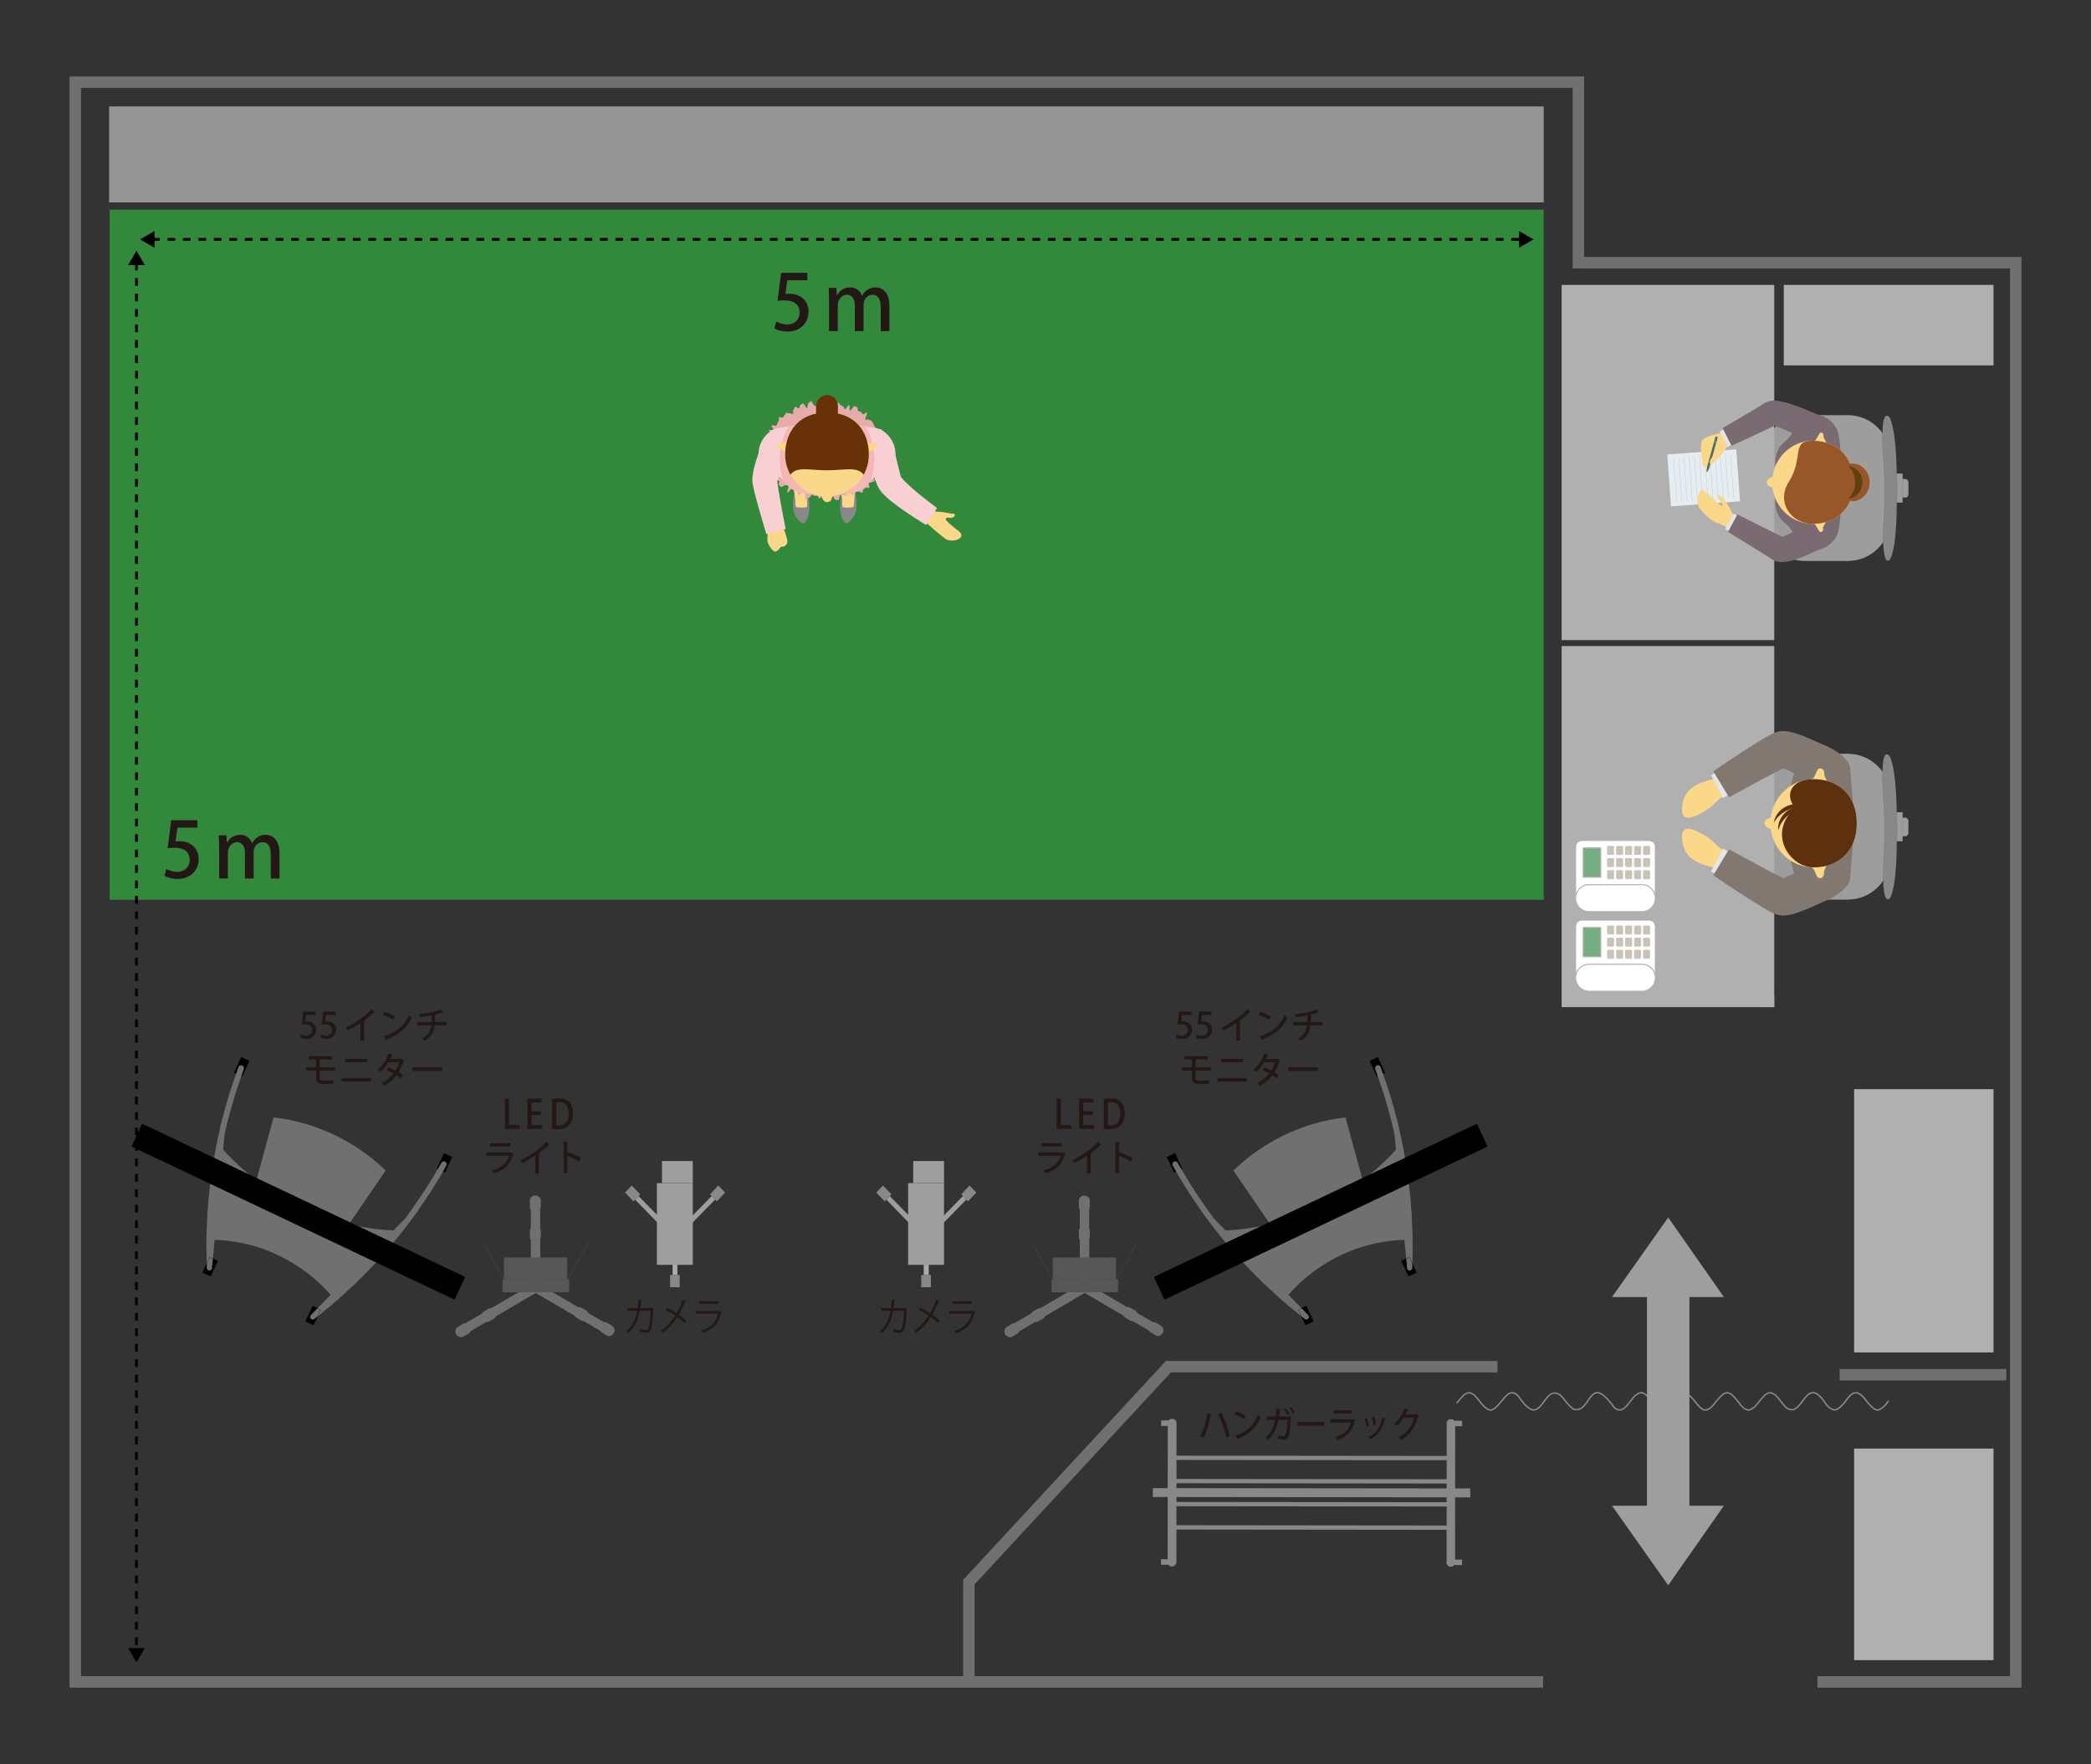 <?xml version="1.0" encoding="utf-8"?>
<!-- Generator: Adobe Illustrator 16.0.3, SVG Export Plug-In . SVG Version: 6.00 Build 0)  -->
<!DOCTYPE svg PUBLIC "-//W3C//DTD SVG 1.1//EN" "http://www.w3.org/Graphics/SVG/1.1/DTD/svg11.dtd">
<svg version="1.1" id="レイヤー_1" xmlns="http://www.w3.org/2000/svg" xmlns:xlink="http://www.w3.org/1999/xlink" x="0px"
	 y="0px" width="857px" height="723px" viewBox="0 0 857 723" enable-background="new 0 0 857 723" xml:space="preserve">
<rect x="0" y="0" width="857" height="723" fill="#333333" stroke="none"/>
<g>
	<rect x="44.954" y="85.932" opacity="0.78" fill="#34A23E" width="587.735" height="282.85"/>
	
		<polyline fill="none" stroke="#023885" stroke-width="0.048" stroke-linecap="round" stroke-linejoin="round" stroke-miterlimit="10" points="
		710.724,407.971 705.985,407.971 705.985,405.066 	"/>
	
		<line fill="none" stroke="#023885" stroke-width="0.048" stroke-linecap="round" stroke-linejoin="round" stroke-miterlimit="10" x1="710.724" y1="405.066" x2="710.724" y2="407.971"/>
	<polyline fill-rule="evenodd" clip-rule="evenodd" fill="#EEEEEE" points="727.176,412.769 725.059,412.769 725.059,412.139 
		724.561,412.139 724.561,412.769 722.44,412.769 722.44,410.623 723.063,410.623 723.063,410.116 722.44,410.116 722.44,407.971 
		724.561,407.971 724.561,408.601 725.059,408.601 725.059,407.971 727.176,407.971 727.176,410.116 726.554,410.116 
		726.554,410.623 727.176,410.623 727.176,412.769 	"/>
	
		<polyline fill="none" stroke="#000000" stroke-width="0.048" stroke-linecap="round" stroke-linejoin="round" stroke-miterlimit="10" points="
		727.176,412.769 725.059,412.769 725.059,412.139 724.561,412.139 724.561,412.769 722.44,412.769 722.44,410.623 723.063,410.623 
		723.063,410.116 722.44,410.116 722.44,407.971 724.561,407.971 724.561,408.601 725.059,408.601 725.059,407.971 727.176,407.971 
		727.176,410.116 726.554,410.116 726.554,410.623 727.176,410.623 727.176,412.769 	"/>
	
		<polyline fill="none" stroke="#023885" stroke-width="0.048" stroke-linecap="round" stroke-linejoin="round" stroke-miterlimit="10" points="
		668.218,407.971 663.604,407.971 663.604,405.066 	"/>
	
		<line fill="none" stroke="#023885" stroke-width="0.048" stroke-linecap="round" stroke-linejoin="round" stroke-miterlimit="10" x1="668.218" y1="405.066" x2="668.218" y2="407.971"/>
	
		<polyline fill="none" stroke="#000000" stroke-width="0.142" stroke-linecap="round" stroke-linejoin="round" stroke-miterlimit="10" points="
		668.091,405.951 668.091,405.951 668.218,405.951 668.343,405.951 668.343,405.822 668.467,405.822 668.467,405.696 
		668.591,405.696 668.591,405.57 668.716,405.444 668.716,405.318 	"/>
	
		<line fill="none" stroke="#000000" stroke-width="0.142" stroke-linecap="round" stroke-linejoin="round" stroke-miterlimit="10" x1="668.716" y1="401.151" x2="668.716" y2="401.151"/>
	
		<line fill="none" stroke="#000000" stroke-width="0.142" stroke-linecap="round" stroke-linejoin="round" stroke-miterlimit="10" x1="668.716" y1="401.151" x2="668.716" y2="405.318"/>
	
		<line fill="none" stroke="#000000" stroke-width="0.142" stroke-linecap="round" stroke-linejoin="round" stroke-miterlimit="10" x1="670.46" y1="398.751" x2="670.46" y2="399.384"/>
	
		<line fill="none" stroke="#000000" stroke-width="0.142" stroke-linecap="round" stroke-linejoin="round" stroke-miterlimit="10" x1="668.091" y1="400.014" x2="668.091" y2="400.014"/>
	
		<line fill="none" stroke="#000000" stroke-width="0.142" stroke-linecap="round" stroke-linejoin="round" stroke-miterlimit="10" x1="668.091" y1="400.014" x2="668.091" y2="399.384"/>
	
		<polyline fill="none" stroke="#000000" stroke-width="0.142" stroke-linecap="round" stroke-linejoin="round" stroke-miterlimit="10" points="
		668.84,400.269 668.84,400.269 668.84,400.143 668.716,400.143 668.591,400.143 668.591,400.014 668.467,400.014 668.343,400.014 
		668.218,400.014 668.091,400.014 	"/>
	<path fill-rule="evenodd" clip-rule="evenodd" fill="#9D9D9E" d="M748.454,170.097h8.852l1.745,0.129l1.744,0.252
		c8.204,1.653,14.201,9.063,14.21,17.553v23.994c0.021,9.091-6.978,17.033-15.954,17.807l-1.745,0.123h-17.577l-1.744-0.123
		c-8.41-0.765-15.04-7.54-15.83-16.039l-0.128-1.768V188.03c0.165-3.394,0.582-5.419,2.121-8.461l0.873-1.516l0.996-1.386
		c2.105-2.532,5.424-4.918,8.6-5.809l1.623-0.382l1.745-0.252l1.744-0.129H748.454"/>
	
		<path fill="none" stroke="#000000" stroke-width="0.024" stroke-linecap="round" stroke-linejoin="round" stroke-miterlimit="10" d="
		M748.454,170.097h8.852l1.745,0.129l1.744,0.252c8.204,1.653,14.201,9.063,14.21,17.553v23.994
		c0.021,9.091-6.978,17.033-15.954,17.807l-1.745,0.123h-17.577l-1.744-0.123c-8.41-0.765-15.04-7.54-15.83-16.039l-0.128-1.768
		V188.03c0.165-3.394,0.582-5.419,2.121-8.461l0.873-1.516l0.996-1.386c2.105-2.532,5.424-4.918,8.6-5.809l1.623-0.382l1.745-0.252
		l1.744-0.129H748.454"/>
	<path fill-rule="evenodd" clip-rule="evenodd" fill="#9D9D9E" d="M777.747,196.365h3.365c0.503,0.17,0.949,0.586,0.998,1.138v5.301
		c-0.049,0.555-0.495,0.968-0.998,1.138h-3.365V196.365"/>
	
		<path fill="#9D9D9E" stroke="#000000" stroke-width="0.024" stroke-linecap="round" stroke-linejoin="round" stroke-miterlimit="10" d="
		M777.747,196.365h3.365c0.503,0.17,0.949,0.586,0.998,1.138v5.301c-0.049,0.555-0.495,0.968-0.998,1.138h-3.365V196.365"/>
	<rect x="775.005" y="194.094" fill="#9D9D9E" width="4.736" height="11.87"/>
	
		<path fill="#9D9D9E" stroke="#000000" stroke-width="0.024" stroke-linecap="round" stroke-linejoin="round" stroke-miterlimit="10" d="
		M775.005,194.094v11.87h4.736v-11.87H775.005z"/>
	<path fill-rule="evenodd" clip-rule="evenodd" fill="#888888" d="M773.261,170.352l0.622,0.126l0.625,0.634l0.497,1.134
		c2.303,7.096,2.277,18.013,2.494,25.762v3.663c-0.099,7.204-0.006,21.225-2.618,27.276l-0.498,0.633l-0.624,0.252l-0.623-0.252
		l-0.5-0.759c-1.857-6.529-0.058-17.863-0.249-25.257v-3.79c0.177-8.815-1.646-18.915-0.497-27.273l0.373-1.137l0.373-0.759
		L773.261,170.352"/>
	
		<path fill="none" stroke="#000000" stroke-width="0.024" stroke-linecap="round" stroke-linejoin="round" stroke-miterlimit="10" d="
		M773.261,170.352l0.622,0.126l0.625,0.634l0.497,1.134c2.303,7.096,2.277,18.013,2.494,25.762v3.663
		c-0.099,7.204-0.006,21.225-2.618,27.276l-0.498,0.633l-0.624,0.252l-0.623-0.252l-0.5-0.759
		c-1.857-6.529-0.058-17.863-0.249-25.257v-3.79c0.177-8.815-1.646-18.915-0.497-27.273l0.373-1.137l0.373-0.759L773.261,170.352"/>
	
		<path fill="none" stroke="#888888" stroke-width="0.587" stroke-linecap="round" stroke-linejoin="round" stroke-miterlimit="10" d="
		M773.923,574.283l-1.371,1.77l-1.496,1.264l-1.371,0.629l-1.371-0.377l-1.371-1.139l-1.496-1.641l-1.371-1.768l-1.371-1.389
		l-1.371-0.76h-1.496l-1.371,0.887l-1.371,1.514l-1.371,1.895l-1.496,1.516l-1.371,1.01l-1.371,0.127l-1.371-0.633l-1.496-1.387
		c-8.933-14.174-9.537,6.852-16.828,0.883l-1.371-1.643l-1.371-1.768l-1.371-1.514l-1.496-0.887h-1.371l-1.371,0.76l-1.371,1.516
		l-1.496,1.768l-1.371,1.641l-1.371,1.012l-1.371,0.377l-1.496-0.629l-1.371-1.264l-1.371-1.77l-1.371-1.643l-1.496-1.389
		l-1.371-0.504l-1.371,0.377l-1.371,1.139l-1.496,1.641l-1.371,1.768l-1.371,1.389l-1.371,0.76h-1.496l-1.371-1.012l-1.371-1.516
		l-1.371-1.768l-1.496-1.514L691.153,571l-1.371-0.252l-1.371,0.76l-1.496,1.385l-1.371,1.771l-1.371,1.641l-1.371,1.137
		l-1.496,0.504l-1.371-0.504l-1.371-1.264l-1.371-1.641l-1.496-1.77l-1.371-1.389l-1.371-0.631L671.583,571l-1.496,1.012
		l-1.371,1.641l-1.371,1.768l-1.372,1.516l-1.495,0.885h-1.371l-1.371-0.76c-10.863-15.34-9.24,2.533-16.829,0.508l-1.371-1.139
		l-1.495-1.641l-1.371-1.768l-1.372-1.389c-7.313-4.574-7.113,15.381-16.828,0.756l-1.371-1.264l-1.495-0.377l-1.372,0.504
		l-1.371,1.264l-1.371,1.641l-1.495,1.77l-1.372,1.262l-1.371,0.758l-1.371-0.252l-1.495-1.137l-1.372-1.516l-1.371-1.768
		l-1.371-1.514l-1.496-0.887h-1.371l-1.371,0.76l-1.371,1.516l-1.496,1.768l0.501-0.633"/>
	<g>
		<g>
			<g>
				
					<line fill="none" stroke="#000000" stroke-width="1.144" stroke-miterlimit="10" stroke-dasharray="3.165,3.165" x1="62.337" y1="98.106" x2="623.604" y2="98.106"/>
				<g>
					<polygon points="63.338,101.529 57.411,98.107 63.338,94.684 					"/>
				</g>
				<g>
					<polygon points="622.602,101.529 628.529,98.107 622.602,94.684 					"/>
				</g>
			</g>
		</g>
	</g>
	<g>
		<g>
			<g>
				
					<line fill="none" stroke="#000000" stroke-width="1.144" stroke-miterlimit="10" stroke-dasharray="3.165,3.165" x1="55.933" y1="107.663" x2="55.933" y2="676.455"/>
				<g>
					<polygon points="52.51,108.665 55.932,102.737 59.355,108.665 					"/>
				</g>
				<g>
					<polygon points="52.51,675.453 55.932,681.381 59.355,675.453 					"/>
				</g>
			</g>
		</g>
	</g>
	<g>
		<path fill="#231815" d="M330.896,111.826v3.023h-8.206l-0.776,5.638c0.466-0.032,0.901-0.095,1.554-0.095
			c4.258,0,7.926,2.52,7.926,7.369c0,4.567-3.45,8.126-8.548,8.126c-2.3,0-4.382-0.63-5.47-1.323l0.808-2.771
			c0.933,0.536,2.643,1.197,4.538,1.197c2.642,0,5.004-1.827,5.004-4.913c0-3.055-2.051-4.977-6.216-4.977
			c-1.182,0-2.052,0.063-2.829,0.189l1.461-11.464H330.896z"/>
		<path fill="#231815" d="M339.788,123.038c0-1.732-0.062-3.496-0.155-5.039h3.14l0.187,2.929h0.124
			c0.995-1.638,2.611-3.149,5.378-3.149c2.393,0,4.103,1.449,4.786,3.37h0.094c0.932-1.669,2.704-3.37,5.563-3.37
			c2.486,0,5.626,1.764,5.626,7.621v10.299h-3.575v-9.826c0-3.244-1.118-5.07-3.388-5.07c-1.958,0-3.637,1.732-3.637,4v10.896
			h-3.574v-10.487c0-2.52-1.088-4.409-3.201-4.409c-1.834,0-3.792,1.701-3.792,4.252v10.645h-3.575V123.038z"/>
	</g>
	<g>
		<path fill="#231815" d="M80.923,336.18v3.023h-8.206l-0.776,5.638c0.466-0.032,0.901-0.095,1.554-0.095
			c4.258,0,7.926,2.52,7.926,7.369c0,4.567-3.45,8.126-8.548,8.126c-2.3,0-4.382-0.63-5.47-1.323l0.808-2.771
			c0.933,0.536,2.643,1.197,4.538,1.197c2.642,0,5.004-1.827,5.004-4.913c0-3.055-2.051-4.977-6.216-4.977
			c-1.182,0-2.052,0.063-2.829,0.189l1.461-11.464H80.923z"/>
		<path fill="#231815" d="M89.815,347.392c0-1.732-0.062-3.496-0.155-5.039h3.14l0.187,2.929h0.124
			c0.995-1.638,2.611-3.149,5.378-3.149c2.393,0,4.103,1.449,4.786,3.37h0.094c0.932-1.669,2.704-3.37,5.563-3.37
			c2.486,0,5.626,1.764,5.626,7.621v10.299h-3.575v-9.826c0-3.244-1.118-5.07-3.388-5.07c-1.958,0-3.637,1.732-3.637,4v10.896
			h-3.574v-10.487c0-2.52-1.088-4.409-3.201-4.409c-1.834,0-3.792,1.701-3.792,4.252v10.645h-3.575V347.392z"/>
	</g>
	<g>
		<polygon points="580.538,521.529 577.631,515.236 574.359,516.789 577.264,523.08 		"/>
		<polygon points="538.316,541.553 535.409,535.26 532.134,536.813 535.041,543.102 		"/>
		<g>
			<g>
				<polygon points="484.484,478.956 481.577,472.667 478.302,474.22 481.21,480.51 				"/>
				
					<polygon fill="none" stroke="#000000" stroke-width="0.095" stroke-linecap="round" stroke-linejoin="round" stroke-miterlimit="10" points="
					481.577,472.667 484.484,478.956 481.21,480.51 478.302,474.22 				"/>
				<polygon points="567.628,439.67 564.668,433.263 561.394,434.816 564.355,441.22 				"/>
				
					<polygon fill="none" stroke="#000000" stroke-width="0.095" stroke-linecap="round" stroke-linejoin="round" stroke-miterlimit="10" points="
					564.668,433.263 567.628,439.67 564.355,441.22 561.394,434.816 				"/>
				<path fill="#717071" d="M578.919,512.15c0.002-0.201,0.008-0.406,0.008-0.609l0.093-0.449l-0.037-0.676l-0.026-0.473
					c-0.003-0.834-0.02-1.674-0.035-2.512l0.035-0.352l0.015-0.563l-0.038-0.68l-0.04-0.68l-0.038-0.678l0.015-0.564l-0.037-0.682
					l-0.041-0.676c-0.017-0.486-0.052-0.971-0.072-1.453l0.012-0.471l-0.038-0.68l-0.04-0.68l-0.038-0.676l-0.037-0.682l0.015-0.564
					l-0.04-0.678l-0.096-0.395c-0.044-0.678-0.104-1.355-0.156-2.031l-0.015-0.238l-0.038-0.676l0.015-0.566l-0.115-0.473
					c-0.035-0.418-0.058-0.838-0.099-1.256l-0.015-0.256l-0.038-0.676l-0.086-0.355c-0.032-0.332-0.072-0.66-0.107-0.99
					l-0.035-0.639l-0.058-0.244c-0.043-0.395-0.083-0.791-0.127-1.188l0.009-0.439l-0.104-0.43c-0.022-0.197-0.043-0.393-0.069-0.59
					l-0.015-0.283l-0.04-0.678l-0.15-0.627l-0.038-0.678l-0.153-0.627l-0.037-0.678l-0.15-0.627l-0.038-0.68l-0.153-0.622v-0.002
					l-0.037-0.681l-0.15-0.624l-0.041-0.68l-0.15-0.624l-0.037-0.681l-0.153-0.624l-0.122-0.504
					c-0.009-0.064-0.02-0.129-0.031-0.193l-0.035-0.606l-0.15-0.627l-0.093-0.379c-0.022-0.132-0.043-0.264-0.069-0.393
					l-0.029-0.533l-0.15-0.624l-0.063-0.258c-0.081-0.44-0.173-0.877-0.257-1.316l-0.021-0.354l-0.15-0.627l-0.153-0.625
					l-0.006-0.02c-0.053-0.258-0.102-0.516-0.153-0.774l-0.029-0.51l-0.304-1.251l-0.086-0.311c-0.232-1.073-0.489-2.14-0.738-3.21
					l-0.023-0.401l-0.15-0.624l-0.153-0.624l-0.15-0.627l-0.15-0.625l-0.153-0.627l-0.15-0.624l-0.182-0.396
					c-0.296-1.141-0.579-2.283-0.892-3.418l-0.15-0.624l-0.153-0.627l-0.315-0.686l-0.153-0.624l-0.15-0.628l-0.15-0.624
					l-0.153-0.627l-0.145-0.316c-0.087-0.291-0.18-0.584-0.269-0.874v-0.006l-0.151-0.624l-0.121-0.261
					c-0.124-0.39-0.249-0.779-0.376-1.167l-0.125-0.51l-0.142-0.308c-0.078-0.246-0.156-0.492-0.237-0.738l-0.034-0.152
					l-0.153-0.624l-0.174-0.381c-0.099-0.311-0.202-0.625-0.295-0.933l-0.264-0.571l-0.075-0.313l-0.075-0.311l-0.266-0.571
					l-0.15-0.628l-0.159-0.346c-0.081-0.243-0.168-0.495-0.255-0.747l-0.055-0.217l-0.107-0.231c-0.075-0.214-0.15-0.425-0.226-0.63
					l-0.081-0.338l-0.266-0.571l-0.15-0.624l-0.107-0.231c-0.142-0.123-0.252-0.211-0.35-0.281l-0.087-0.067l-0.11-0.041
					c-0.035-0.015-0.075-0.029-0.109-0.041l-0.11-0.041l-0.11-0.003c-0.118-0.009-0.26-0.012-0.448-0.012l-0.451,0.217l-0.061,0.167
					l-0.087,0.111l-0.087,0.108l-0.058,0.17l-0.174,0.22l0.053,0.114l0.052,0.114l-0.006,0.284l0,0
					c0.061,0.158,0.11,0.325,0.168,0.483l0.089,0.37l0.15,0.328c0.681,1.86,1.316,3.742,1.944,5.63l0.035,0.144l0.061,0.126
					c0.104,0.316,0.223,0.63,0.327,0.946l0.029,0.123l0.049,0.108c0.109,0.331,0.234,0.654,0.341,0.985l0.023,0.105l0.153,0.624
					l0.119,0.261c0.702,2.236,1.351,4.493,1.981,6.753l0.106,0.445l0.061,0.135c0.819,2.975,1.563,5.97,2.251,8.979l0.616,6.538
					l-0.153,0.182c-4.099,4.534-8.636,8.649-13.483,12.339l-7.03-25.759l0,0l0,0l-0.448,0.074l-0.448,0.073
					c-2.065,0.252-4.123,0.592-6.159,1.014c-6.113,1.267-12.069,3.285-17.717,5.97c-5.649,2.685-10.99,6.041-15.876,9.979
					c-1.629,1.313-3.208,2.69-4.728,4.13l-0.572,0.551l15.022,21.972c-1.122,0.268-2.245,0.539-3.376,0.768
					c-3.211,0.648-6.454,1.139-9.715,1.461c-1.628,0.158-3.263,0.277-4.9,0.354l-0.237,0.004l-4.724-4.836
					c-0.133-0.174-0.264-0.346-0.394-0.521l-0.029-0.041l-2.262-3.109l-0.104-0.145c-0.963-1.352-1.895-2.699-2.797-4.051
					l-0.056-0.119l-0.261-0.357c-0.506-0.766-1.032-1.533-1.513-2.289l-0.755-1.037l-0.264-0.572
					c-0.457-0.637-0.899-1.305-1.333-1.99l-0.116-0.248l-0.248-0.346c-0.064-0.1-0.125-0.201-0.186-0.301l-0.208-0.445l-0.376-0.518
					l-0.059-0.082c-0.176-0.291-0.347-0.584-0.521-0.873l-0.063-0.135l-0.096-0.135c-0.153-0.256-0.307-0.514-0.457-0.767
					l-0.087-0.19l-0.251-0.372c-0.082-0.132-0.162-0.264-0.24-0.396l-0.203-0.437l-0.379-0.52l-0.263-0.571l-0.376-0.519
					l-0.267-0.571l-0.376-0.519l-0.006-0.015c-0.099-0.19-0.165-0.36-0.243-0.524l-0.015-0.033l-0.106-0.229l-0.218-0.176
					l-0.219-0.176l-0.33-0.12c-0.209-0.015-0.356-0.021-0.478-0.012l-0.081-0.003l-0.069,0.032c-0.069,0.018-0.142,0.053-0.2,0.094
					l-0.069,0.035l-0.052,0.064c-0.081,0.088-0.171,0.206-0.289,0.37l-0.006,0.008l-0.061,0.168l-0.059,0.166l-0.014,0.566
					l0.052,0.114l0.052,0.114l0.188,0.258l0.19,0.261l0.264,0.571l0,0l0.264,0.572l0.35,0.48c0.018,0.029,0.031,0.056,0.049,0.082
					l0.243,0.527l0.431,0.633l0.264,0.571l0.367,0.506c0.006,0.012,0.012,0.02,0.018,0.031l0.258,0.555l0.338,0.469
					c0.209,0.346,0.42,0.688,0.631,1.033l0.102,0.221l0.24,0.332c0.063,0.105,0.13,0.207,0.193,0.311l0.209,0.447l0.375,0.52
					l0.113,0.152c0.125,0.201,0.249,0.406,0.376,0.609l0.153,0.328l0.429,0.633l0.106,0.146c0.122,0.188,0.24,0.379,0.361,0.566
					l0.174,0.377l0.377,0.516l0.379,0.52l0.052,0.074c0.283,0.43,0.567,0.861,0.854,1.291l0.112,0.244l0.429,0.633l0.379,0.52
					l0.009,0.012c0.532,0.787,1.084,1.561,1.629,2.34l0.136,0.291l0.376,0.52l0.428,0.633l1.135,1.557l0.375,0.518l0.377,0.52
					l0.379,0.516l0.376,0.518l0.376,0.52l0.266,0.252c0.429,0.572,0.856,1.141,1.291,1.709l0.118,0.172l1.132,1.557l0.393,0.373
					c0.145,0.184,0.289,0.369,0.435,0.553l0.04,0.057l0.755,1.037l0.272,0.262c0.188,0.23,0.382,0.457,0.57,0.688l0.022,0.033
					l0.379,0.518l0.246,0.234c0.214,0.262,0.429,0.521,0.642,0.781l0.356,0.488l0.217,0.205c0.24,0.291,0.478,0.586,0.721,0.873
					l0.307,0.422l0.295,0.279c0.122,0.143,0.249,0.283,0.37,0.428l0.203,0.275l0.22,0.211c0.171,0.197,0.341,0.393,0.512,0.59
					l0.136,0.184l0.145,0.141c0.221,0.25,0.435,0.502,0.654,0.75l0.066,0.092l0.075,0.07c0.267,0.301,0.523,0.613,0.793,0.914
					l0.488,0.463l0.38,0.52l0.488,0.465l0.376,0.52l0.492,0.463l0.376,0.52l0.492,0.465l0.28,0.227
					c0.104,0.111,0.205,0.223,0.31,0.336l0.223,0.305l0.46,0.438c0.24,0.252,0.472,0.508,0.714,0.76l0.183,0.252l0.489,0.465
					l0.492,0.463l0.002,0.004c0.191,0.195,0.385,0.393,0.579,0.586l0.286,0.396l0.489,0.463l0.327,0.264
					c0.575,0.57,1.156,1.133,1.738,1.699l0.22,0.299l0.489,0.467l0.488,0.465l0.44,0.35l0.978,0.928l0.492,0.467l0.488,0.467
					l0.295,0.234c0.206,0.189,0.414,0.377,0.619,0.568l0.015,0.012l1.47,1.395l0.437,0.35l1.47,1.395
					c0.209,0.172,0.411,0.348,0.619,0.521l0.307,0.293l0.199,0.135c0.553,0.469,1.108,0.936,1.661,1.404l0.162,0.152l0.489,0.465
					l0.437,0.35l0.425,0.289c0.125,0.104,0.249,0.203,0.373,0.307l0.295,0.281l0.438,0.352l0.211,0.143
					c0.275,0.223,0.544,0.451,0.818,0.672l0.064,0.061l0.437,0.35l0.489,0.465l0.604,0.412l0.437,0.352l0.489,0.463l0.237,0.16
					c0.263,0.209,0.541,0.416,0.777,0.58l0.026,0.021l0.22,0.176l0.165,0.061l0.165,0.059l0.277,0.01
					c0.165-0.092,0.371-0.158,0.547-0.258l0.018-0.01l0.032-0.029c0.087-0.055,0.156-0.125,0.214-0.207l0.041-0.039l0.061-0.166
					l0.061-0.17l0.006-0.281l-0.315-0.686l-8.118-8.307c0.684-0.773,1.375-1.533,2.086-2.268c1.608-1.662,3.295-3.232,5.049-4.707
					c0.876-0.738,1.77-1.451,2.679-2.143c3.642-2.758,7.542-5.129,11.636-7.074c1.021-0.488,2.06-0.947,3.104-1.381
					c7.244-3.002,15.023-4.699,23.002-4.93l1.094,11.588l0.052,0.115l-0.009,0.281l0.22,0.176l0.052,0.113l0.221,0.176l0.164,0.063
					l0.166,0.059l0,0l0,0l0.196-0.021l0.196-0.023l0.209-0.1l0.018-0.008l0.112-0.053l0.012-0.006l0.214-0.104l0.061-0.166
					l0.171-0.223l0.061-0.168l0.009-0.281l0.015-0.566l-0.006-0.084c0.009-0.361,0.003-0.73,0.015-1.078l0.025-0.246l0.015-0.566
					l-0.037-0.68l0.072-0.732l0.015-0.563l-0.038-0.68l0.075-0.734l0.015-0.563l-0.038-0.68L578.919,512.15z"/>
			</g>
			<polygon points="609.518,469.862 605.29,460.712 473.089,523.402 477.315,532.551 			"/>
			<path fill="none" stroke="#000000" stroke-width="0.095" stroke-linecap="round" stroke-miterlimit="10" d="M473.089,523.402
				l4.227,9.148l132.202-62.688l-4.228-9.15L473.089,523.402z"/>
			
				<polyline fill="none" stroke="#000000" stroke-width="0.095" stroke-linecap="round" stroke-linejoin="round" stroke-miterlimit="10" points="
				474.669,522.652 603.708,461.46 474.669,522.652 			"/>
			
				<polyline fill="none" stroke="#000000" stroke-width="0.095" stroke-linecap="round" stroke-linejoin="round" stroke-miterlimit="10" points="
				474.775,522.881 603.815,461.688 474.775,522.881 			"/>
			
				<line fill="none" stroke="#000000" stroke-width="0.095" stroke-linecap="round" stroke-linejoin="round" stroke-miterlimit="10" x1="603.708" y1="461.46" x2="603.815" y2="461.688"/>
			
				<line fill="none" stroke="#000000" stroke-width="0.095" stroke-linecap="round" stroke-linejoin="round" stroke-miterlimit="10" x1="603.708" y1="461.46" x2="603.815" y2="461.688"/>
			
				<polyline fill="none" stroke="#000000" stroke-width="0.095" stroke-linecap="round" stroke-linejoin="round" stroke-miterlimit="10" points="
				474.669,522.652 603.708,461.46 474.669,522.652 			"/>
			
				<polyline fill="none" stroke="#000000" stroke-width="0.095" stroke-linecap="round" stroke-linejoin="round" stroke-miterlimit="10" points="
				474.775,522.881 603.815,461.688 474.775,522.881 474.669,522.652 			"/>
			
				<line fill="none" stroke="#000000" stroke-width="0.095" stroke-linecap="round" stroke-linejoin="round" stroke-miterlimit="10" x1="603.815" y1="461.688" x2="603.708" y2="461.46"/>
			
				<line fill="none" stroke="#000000" stroke-width="0.095" stroke-linecap="round" stroke-linejoin="round" stroke-miterlimit="10" x1="603.815" y1="461.688" x2="603.708" y2="461.46"/>
			
				<polyline fill="none" stroke="#000000" stroke-width="0.095" stroke-linecap="round" stroke-linejoin="round" stroke-miterlimit="10" points="
				473.089,523.402 605.29,460.712 473.089,523.402 			"/>
			
				<polyline fill="none" stroke="#000000" stroke-width="0.095" stroke-linecap="round" stroke-linejoin="round" stroke-miterlimit="10" points="
				477.315,532.551 609.518,469.862 477.315,532.551 473.089,523.402 			"/>
			
				<line fill="none" stroke="#000000" stroke-width="0.095" stroke-linecap="round" stroke-linejoin="round" stroke-miterlimit="10" x1="609.518" y1="469.862" x2="605.29" y2="460.712"/>
			
				<line fill="none" stroke="#000000" stroke-width="0.095" stroke-linecap="round" stroke-linejoin="round" stroke-miterlimit="10" x1="609.518" y1="469.862" x2="605.29" y2="460.712"/>
		</g>
		
			<polygon fill="none" stroke="#000000" stroke-width="0.095" stroke-linecap="round" stroke-linejoin="round" stroke-miterlimit="10" points="
			577.631,515.236 580.538,521.529 577.264,523.08 574.359,516.789 		"/>
		
			<polygon fill="none" stroke="#000000" stroke-width="0.095" stroke-linecap="round" stroke-linejoin="round" stroke-miterlimit="10" points="
			535.409,535.26 538.316,541.553 535.041,543.102 532.134,536.813 		"/>
		
			<line fill="none" stroke="#000000" stroke-width="0.095" stroke-linecap="round" stroke-linejoin="round" stroke-miterlimit="10" x1="474.669" y1="522.652" x2="474.775" y2="522.881"/>
		
			<line fill="none" stroke="#000000" stroke-width="0.095" stroke-linecap="round" stroke-linejoin="round" stroke-miterlimit="10" x1="474.669" y1="522.652" x2="474.775" y2="522.881"/>
		
			<line fill="none" stroke="#000000" stroke-width="0.095" stroke-linecap="round" stroke-linejoin="round" stroke-miterlimit="10" x1="474.775" y1="522.881" x2="474.669" y2="522.652"/>
		
			<line fill="none" stroke="#000000" stroke-width="0.095" stroke-linecap="round" stroke-linejoin="round" stroke-miterlimit="10" x1="477.315" y1="532.551" x2="473.089" y2="523.402"/>
	</g>
	<g>
		<polygon points="83.027,521.529 85.935,515.236 89.207,516.789 86.303,523.08 		"/>
		<polygon points="125.25,541.553 128.157,535.26 131.433,536.813 128.524,543.102 		"/>
		<g>
			<g>
				<polygon points="179.082,478.956 181.989,472.667 185.265,474.22 182.356,480.51 				"/>
				
					<polygon fill="none" stroke="#000000" stroke-width="0.095" stroke-linecap="round" stroke-linejoin="round" stroke-miterlimit="10" points="
					181.989,472.667 179.082,478.956 182.356,480.51 185.265,474.22 				"/>
				<polygon points="95.938,439.67 98.898,433.263 102.173,434.816 99.214,441.22 				"/>
				
					<polygon fill="none" stroke="#000000" stroke-width="0.095" stroke-linecap="round" stroke-linejoin="round" stroke-miterlimit="10" points="
					98.898,433.263 95.938,439.67 99.214,441.22 102.173,434.816 				"/>
				<path fill="#717071" d="M84.647,512.15c-0.003-0.201-0.006-0.406-0.009-0.609l-0.093-0.449l0.038-0.676l0.026-0.473
					c0.003-0.834,0.02-1.674,0.037-2.512l-0.037-0.352l-0.015-0.563l0.04-0.68l0.038-0.68l0.038-0.678l-0.016-0.564l0.038-0.682
					l0.04-0.676c0.018-0.486,0.053-0.971,0.073-1.453l-0.012-0.471l0.037-0.68l0.041-0.68l0.037-0.676l0.038-0.682l-0.012-0.564
					l0.037-0.678l0.096-0.395c0.044-0.678,0.107-1.355,0.156-2.031l0.015-0.238l0.038-0.676l-0.015-0.566l0.115-0.473
					c0.035-0.418,0.062-0.838,0.099-1.256l0.015-0.256l0.037-0.676l0.087-0.355c0.032-0.332,0.072-0.66,0.107-0.99l0.034-0.639
					l0.062-0.244c0.04-0.395,0.08-0.791,0.127-1.188l-0.012-0.439l0.104-0.43c0.023-0.197,0.047-0.393,0.07-0.59l0.014-0.283
					l0.041-0.678l0.15-0.627l0.037-0.678l0.154-0.627l0.037-0.678l0.15-0.627l0.041-0.68l0.15-0.622v-0.002l0.037-0.681l0.15-0.624
					l0.041-0.68l0.15-0.624l0.037-0.681l0.153-0.624l0.122-0.504c0.012-0.064,0.022-0.129,0.031-0.193l0.035-0.606l0.153-0.627
					l0.089-0.379c0.023-0.132,0.047-0.264,0.07-0.393l0.028-0.533l0.151-0.624l0.063-0.258c0.082-0.44,0.174-0.877,0.258-1.316
					l0.021-0.354l0.153-0.627l0.15-0.625l0.006-0.02c0.052-0.258,0.102-0.516,0.156-0.774l0.029-0.51l0.301-1.251l0.086-0.311
					c0.232-1.073,0.489-2.14,0.738-3.21l0.023-0.401l0.152-0.624l0.15-0.624l0.151-0.627l0.15-0.625l0.153-0.627l0.15-0.624
					l0.182-0.396c0.295-1.141,0.579-2.283,0.892-3.418l0.15-0.624l0.153-0.627l0.315-0.686l0.153-0.624l0.15-0.628l0.15-0.624
					l0.153-0.627l0.145-0.316c0.087-0.291,0.18-0.584,0.269-0.874v-0.006l0.154-0.624l0.118-0.261
					c0.124-0.39,0.252-0.779,0.376-1.167l0.125-0.51l0.141-0.308c0.078-0.246,0.156-0.492,0.238-0.738l0.037-0.152l0.15-0.624
					l0.177-0.381c0.095-0.311,0.199-0.625,0.292-0.933l0.264-0.571l0.074-0.313l0.076-0.311l0.266-0.571l0.15-0.628l0.159-0.346
					c0.084-0.243,0.168-0.495,0.258-0.747l0.052-0.217l0.107-0.231c0.075-0.214,0.15-0.425,0.226-0.63l0.084-0.338l0.263-0.571
					l0.15-0.624l0.107-0.231c0.142-0.123,0.252-0.211,0.35-0.281l0.087-0.067l0.11-0.041c0.034-0.015,0.075-0.029,0.109-0.041
					l0.11-0.041l0.11-0.003c0.121-0.009,0.26-0.012,0.448-0.012l0.451,0.217l0.061,0.167l0.087,0.111l0.087,0.108l0.058,0.17
					l0.174,0.22l-0.053,0.114l-0.052,0.114l0.006,0.284l0,0c-0.061,0.158-0.107,0.325-0.168,0.483l-0.09,0.37l-0.15,0.328
					c-0.68,1.86-1.315,3.742-1.944,5.63l-0.034,0.144l-0.058,0.126c-0.107,0.316-0.226,0.63-0.327,0.946l-0.032,0.123l-0.049,0.108
					c-0.107,0.331-0.234,0.654-0.342,0.985l-0.022,0.105l-0.153,0.624l-0.119,0.261c-0.703,2.236-1.351,4.493-1.981,6.753
					l-0.106,0.445l-0.062,0.135c-0.818,2.975-1.562,5.97-2.251,8.979l-0.615,6.538l0.152,0.182
					c4.103,4.534,8.636,8.649,13.484,12.339l7.03-25.759l0,0l0,0l0.448,0.074l0.448,0.073c2.065,0.252,4.122,0.592,6.159,1.014
					c6.113,1.267,12.069,3.285,17.717,5.97c5.649,2.685,10.992,6.041,15.876,9.979c1.629,1.313,3.208,2.69,4.729,4.13l0.57,0.551
					l-15.023,21.972c1.123,0.268,2.245,0.539,3.377,0.768c3.211,0.648,6.454,1.139,9.714,1.461c1.629,0.158,3.267,0.277,4.903,0.354
					l0.234,0.004l4.728-4.836c0.13-0.174,0.261-0.346,0.391-0.521l0.028-0.041l2.263-3.109l0.107-0.145
					c0.96-1.352,1.892-2.699,2.794-4.051l0.056-0.119l0.263-0.357c0.507-0.766,1.03-1.533,1.51-2.289l0.756-1.037l0.263-0.572
					c0.458-0.637,0.9-1.305,1.334-1.99l0.116-0.248l0.251-0.346c0.062-0.1,0.122-0.201,0.183-0.301l0.208-0.445l0.376-0.518
					l0.059-0.082c0.176-0.291,0.347-0.584,0.521-0.873l0.063-0.135l0.096-0.135c0.153-0.256,0.307-0.514,0.457-0.767l0.09-0.19
					l0.251-0.372c0.078-0.132,0.159-0.264,0.24-0.396l0.2-0.437l0.379-0.52l0.263-0.571l0.379-0.519l0.264-0.571l0.376-0.519
					l0.006-0.015c0.098-0.19,0.165-0.36,0.243-0.524l0.015-0.033l0.106-0.229l0.217-0.176l0.22-0.176l0.333-0.12
					c0.206-0.015,0.353-0.021,0.475-0.012l0.081-0.003l0.072,0.032c0.069,0.018,0.139,0.053,0.197,0.094l0.068,0.035l0.053,0.064
					c0.081,0.088,0.174,0.206,0.289,0.37l0.006,0.008l0.061,0.168l0.061,0.166l0.012,0.566l-0.052,0.114l-0.052,0.114l-0.188,0.258
					l-0.188,0.261l-0.266,0.571l0,0l-0.264,0.572l-0.35,0.48c-0.015,0.029-0.032,0.056-0.047,0.082l-0.245,0.527l-0.429,0.633
					l-0.266,0.571l-0.365,0.506c-0.008,0.012-0.014,0.02-0.02,0.031l-0.255,0.555l-0.341,0.469c-0.209,0.346-0.42,0.688-0.628,1.033
					l-0.104,0.221l-0.24,0.332c-0.063,0.105-0.13,0.207-0.193,0.311l-0.205,0.447l-0.38,0.52l-0.109,0.152
					c-0.128,0.201-0.252,0.406-0.379,0.609l-0.151,0.328l-0.431,0.633l-0.106,0.146c-0.122,0.188-0.24,0.379-0.359,0.566
					l-0.176,0.377l-0.377,0.516l-0.379,0.52l-0.049,0.074c-0.283,0.43-0.57,0.861-0.856,1.291l-0.112,0.244l-0.429,0.633
					l-0.376,0.52l-0.012,0.012c-0.532,0.787-1.082,1.561-1.629,2.34l-0.133,0.291l-0.379,0.52l-0.428,0.633l-1.131,1.557
					l-0.38,0.518l-0.376,0.52l-0.376,0.516l-0.379,0.518l-0.376,0.52l-0.264,0.252c-0.431,0.572-0.859,1.141-1.293,1.709
					l-0.118,0.172l-1.132,1.557l-0.393,0.373c-0.145,0.184-0.287,0.369-0.432,0.553l-0.043,0.057l-0.752,1.037l-0.275,0.262
					c-0.188,0.23-0.382,0.457-0.57,0.688l-0.022,0.033l-0.379,0.518l-0.246,0.234c-0.214,0.262-0.429,0.521-0.643,0.781
					l-0.355,0.488l-0.217,0.205c-0.24,0.291-0.475,0.586-0.721,0.873l-0.307,0.422l-0.295,0.279
					c-0.122,0.143-0.249,0.283-0.37,0.428l-0.2,0.275l-0.223,0.211c-0.171,0.197-0.341,0.393-0.512,0.59l-0.134,0.184l-0.146,0.141
					c-0.221,0.25-0.435,0.502-0.654,0.75l-0.066,0.092l-0.075,0.07c-0.267,0.301-0.523,0.613-0.793,0.914l-0.489,0.463l-0.375,0.52
					l-0.492,0.465l-0.376,0.52l-0.492,0.463l-0.376,0.52l-0.489,0.465l-0.283,0.227c-0.104,0.111-0.205,0.223-0.31,0.336
					l-0.223,0.305l-0.46,0.438c-0.237,0.252-0.472,0.508-0.712,0.76l-0.186,0.252l-0.488,0.465l-0.492,0.463v0.004
					c-0.193,0.195-0.387,0.393-0.578,0.586l-0.287,0.396l-0.491,0.463l-0.327,0.264c-0.575,0.57-1.154,1.133-1.738,1.699
					l-0.217,0.299l-0.492,0.467l-0.488,0.465l-0.438,0.35l-0.98,0.928l-0.489,0.467l-0.491,0.467l-0.295,0.234
					c-0.206,0.189-0.414,0.377-0.619,0.568l-0.012,0.012l-1.473,1.395l-0.438,0.35l-1.469,1.395
					c-0.206,0.172-0.411,0.348-0.619,0.521l-0.307,0.293l-0.197,0.135c-0.555,0.469-1.11,0.936-1.663,1.404l-0.162,0.152
					l-0.489,0.465l-0.437,0.35l-0.425,0.289c-0.122,0.104-0.249,0.203-0.373,0.307l-0.296,0.281l-0.437,0.352l-0.211,0.143
					c-0.272,0.223-0.541,0.451-0.816,0.672l-0.066,0.061l-0.437,0.35l-0.489,0.465l-0.604,0.412l-0.437,0.352l-0.489,0.463
					l-0.237,0.16c-0.264,0.209-0.538,0.416-0.778,0.58l-0.025,0.021l-0.218,0.176l-0.167,0.061l-0.165,0.059l-0.277,0.01
					c-0.162-0.092-0.371-0.158-0.547-0.258l-0.018-0.01l-0.032-0.029c-0.087-0.055-0.156-0.125-0.214-0.207l-0.041-0.039
					l-0.061-0.166l-0.061-0.17l-0.006-0.281l0.318-0.686l8.115-8.307c-0.684-0.773-1.375-1.533-2.086-2.268
					c-1.609-1.662-3.293-3.232-5.049-4.707c-0.877-0.738-1.771-1.451-2.679-2.143c-3.642-2.758-7.542-5.129-11.636-7.074
					c-1.021-0.488-2.057-0.947-3.104-1.381c-7.244-3.002-15.023-4.699-23.002-4.93l-1.091,11.588l-0.055,0.115l0.009,0.281
					l-0.221,0.176l-0.052,0.113l-0.22,0.176l-0.165,0.063l-0.165,0.059l0,0l0,0l-0.196-0.021l-0.196-0.023l-0.209-0.1l-0.018-0.008
					l-0.112-0.053l-0.012-0.006l-0.214-0.104l-0.059-0.166l-0.173-0.223l-0.061-0.168l-0.006-0.281l-0.015-0.566l0.003-0.084
					c-0.009-0.361-0.003-0.73-0.015-1.078l-0.025-0.246l-0.016-0.566l0.038-0.68l-0.072-0.732l-0.015-0.563l0.038-0.68l-0.075-0.734
					l-0.015-0.563l0.04-0.68L84.647,512.15z"/>
			</g>
			<polygon points="54.049,469.862 58.278,460.712 190.48,523.402 186.251,532.551 			"/>
			<path fill="none" stroke="#000000" stroke-width="0.095" stroke-linecap="round" stroke-miterlimit="10" d="M58.275,460.712
				l-4.227,9.15l132.202,62.688l4.229-9.148L58.275,460.712z"/>
			
				<polyline fill="none" stroke="#000000" stroke-width="0.095" stroke-linecap="round" stroke-linejoin="round" stroke-miterlimit="10" points="
				188.897,522.652 59.858,461.46 188.897,522.652 			"/>
			
				<polyline fill="none" stroke="#000000" stroke-width="0.095" stroke-linecap="round" stroke-linejoin="round" stroke-miterlimit="10" points="
				188.794,522.881 59.751,461.688 188.794,522.881 			"/>
			
				<line fill="none" stroke="#000000" stroke-width="0.095" stroke-linecap="round" stroke-linejoin="round" stroke-miterlimit="10" x1="59.858" y1="461.46" x2="59.751" y2="461.688"/>
			
				<line fill="none" stroke="#000000" stroke-width="0.095" stroke-linecap="round" stroke-linejoin="round" stroke-miterlimit="10" x1="59.858" y1="461.46" x2="59.751" y2="461.688"/>
			
				<polyline fill="none" stroke="#000000" stroke-width="0.095" stroke-linecap="round" stroke-linejoin="round" stroke-miterlimit="10" points="
				188.897,522.652 59.858,461.46 188.897,522.652 			"/>
			
				<polyline fill="none" stroke="#000000" stroke-width="0.095" stroke-linecap="round" stroke-linejoin="round" stroke-miterlimit="10" points="
				188.794,522.881 59.751,461.688 188.794,522.881 188.897,522.652 			"/>
			
				<line fill="none" stroke="#000000" stroke-width="0.095" stroke-linecap="round" stroke-linejoin="round" stroke-miterlimit="10" x1="59.751" y1="461.688" x2="59.858" y2="461.46"/>
			
				<line fill="none" stroke="#000000" stroke-width="0.095" stroke-linecap="round" stroke-linejoin="round" stroke-miterlimit="10" x1="59.751" y1="461.688" x2="59.858" y2="461.46"/>
			
				<polyline fill="none" stroke="#000000" stroke-width="0.095" stroke-linecap="round" stroke-linejoin="round" stroke-miterlimit="10" points="
				190.48,523.402 58.275,460.712 190.48,523.402 			"/>
			
				<polyline fill="none" stroke="#000000" stroke-width="0.095" stroke-linecap="round" stroke-linejoin="round" stroke-miterlimit="10" points="
				186.251,532.551 54.049,469.862 186.251,532.551 190.48,523.402 			"/>
			
				<line fill="none" stroke="#000000" stroke-width="0.095" stroke-linecap="round" stroke-linejoin="round" stroke-miterlimit="10" x1="54.049" y1="469.862" x2="58.275" y2="460.712"/>
			
				<line fill="none" stroke="#000000" stroke-width="0.095" stroke-linecap="round" stroke-linejoin="round" stroke-miterlimit="10" x1="54.049" y1="469.862" x2="58.275" y2="460.712"/>
		</g>
		
			<polygon fill="none" stroke="#000000" stroke-width="0.095" stroke-linecap="round" stroke-linejoin="round" stroke-miterlimit="10" points="
			85.935,515.236 83.027,521.529 86.303,523.08 89.207,516.789 		"/>
		
			<polygon fill="none" stroke="#000000" stroke-width="0.095" stroke-linecap="round" stroke-linejoin="round" stroke-miterlimit="10" points="
			128.157,535.26 125.25,541.553 128.524,543.102 131.433,536.813 		"/>
		
			<line fill="none" stroke="#000000" stroke-width="0.095" stroke-linecap="round" stroke-linejoin="round" stroke-miterlimit="10" x1="188.897" y1="522.652" x2="188.794" y2="522.881"/>
		
			<line fill="none" stroke="#000000" stroke-width="0.095" stroke-linecap="round" stroke-linejoin="round" stroke-miterlimit="10" x1="188.897" y1="522.652" x2="188.794" y2="522.881"/>
		
			<line fill="none" stroke="#000000" stroke-width="0.095" stroke-linecap="round" stroke-linejoin="round" stroke-miterlimit="10" x1="188.794" y1="522.881" x2="188.897" y2="522.652"/>
		
			<line fill="none" stroke="#000000" stroke-width="0.095" stroke-linecap="round" stroke-linejoin="round" stroke-miterlimit="10" x1="186.251" y1="532.551" x2="190.48" y2="523.402"/>
	</g>
	<g>
		<g>
			<polygon fill="#888888" points="481.467,581.768 481.343,581.768 481.467,581.893 			"/>
			<polygon fill="#888888" points="592.886,640.553 592.886,640.426 592.883,640.678 			"/>
			<path fill="#888888" d="M602.589,610.035l-6.199-0.006l0.025-25.502l2.853,0.004v-2.262h-1.611l-1.611-0.004l0,0l-0.061-0.061
				l-0.188-0.191h-0.124l0.003-0.127h-0.125l-0.124-0.125h-0.063l0,0h-0.061l0,0h0.061l-0.186-0.127l0,0h-0.494h-0.004h-0.121
				h-0.031h-0.466l0,0l0,0l0,0l0,0l-0.125,0.127h-0.121l0,0l0,0l0,0l0,0v0.125h-0.124l0,0l0,0l-0.125,0.123h-0.124l0,0l0,0l0,0l0,0
				v0.127h-0.125l0,0l0,0v0.127l-0.249,0.252v0.125l-0.124,0.123v0.631l0,0l-0.015,13.314l-110.732-0.117v-0.127l0.012-13.439
				l-0.122-0.127v-0.377h-0.124v-0.127l-0.125-0.123v-0.125l-0.124-0.127l0,0l-0.124-0.127h-0.122l-0.249-0.252h-0.124l-0.124-0.125
				h-1.117l-0.121,0.123h-0.125l-0.248,0.252h-0.125l-0.248,0.252l-3.099-0.002l-0.003,2.258l1.362,0.004h1.365l0,0l0,0v-0.691
				v-0.123l-0.011,12.875l-0.016,13.439l-6.077-0.006l-0.003,3.643l0,0l0,0l6.075,0.01l-0.026,25.5l-2.729-0.002l0,0l0,0v2.262
				l3.099,0.002l0.186,0.188l0.063,0.064v-0.002l0.124,0.127h0.053l0.069,0.125l0,0l0.332,0.086l0.041,0.041h0.124l0.495,0.125
				v-0.061v0.061l0.009-0.125l0.488,0.002l0.249-0.125h0.121l0,0l0,0v-0.127h0.125l0,0l0,0l0.249-0.252v0.002l0.124-0.125l0,0l0,0
				l0,0l0,0v-0.064v-0.063l0.125-0.125l0,0l0.124-0.127l0,0l0,0l0,0l0,0v-0.125v-0.127v-0.123l0.124-0.125v-0.004v-0.123v-0.125
				l0.015-13.336v0.018l110.733,0.121l-0.015,13.941l0.124,0.125v0.127l0.125,0.125l0.124,0.127v0.125h0.124v0.127l0,0h-0.002
				l0.124,0.127l0,0h0.003h0.121l0.125,0.125h0.124l0.124,0.127h0.495l0.124,0.125l0.125-0.125h0.124h0.124h0.125l0,0h0.124v-0.127
				h0.246l0.498-0.502l1.611,0.004h1.611l0,0l0,0l0.003-2.26l-2.853-0.002l0,0l0,0v0.77l0.028-26.273l6.2,0.006v-0.004
				L602.589,610.035z M592.909,615.68l-110.733-0.117v-1.906l0.003-0.105l110.732,0.117L592.909,615.68z M592.915,610.025
				l-110.733-0.117l0.003-2.01l110.732,0.117L592.915,610.025z M592.929,598.467l-0.008,7.789l-110.736-0.117l0.009-7.789
				L592.929,598.467z M482.167,625.107l0.006-8.242v0.455l110.736,0.117l-0.009,7.787L482.167,625.107z"/>
		</g>
		<g>
			<polygon points="481.467,581.768 481.343,581.768 481.467,581.893 			"/>
			<polygon points="592.886,640.553 592.886,640.426 592.883,640.678 			"/>
		</g>
	</g>
	<g>
		<path fill="#717071" d="M251.753,545.801l0.124-0.125v-0.885l-0.127-0.127v-0.252l-0.124-0.125v-0.127l-0.249-0.252v-0.127h-0.125
			v-0.125h-0.124l-0.003-0.127l-1.924-1.189l-0.072-0.07h-0.044l-0.205-0.125l0,0l0,0h-0.124l-0.124-0.127h-0.125l-0.124-0.125
			h-0.862l-6.373-3.729v-0.053l-0.125-0.127v-0.125l-0.248-0.252v-0.127h-0.128v-0.125h-0.124v-0.127l-1.965-1.102l-0.031-0.031
			h-0.023l-0.226-0.127l0,0l0,0h-0.124l-0.125-0.127h-0.124l-0.124-0.125h-0.813l-15.529-9.086l-0.022-18.678l0,0v-0.125
			l0.127-0.127l-0.003-0.252l0.124-0.125v-0.379l0,0l-0.003-3.033l-0.124-0.125v-0.127h-0.125v-0.125l0,0l-0.012-8.08l0,0v-0.127
			l0.125-0.129v-0.252l0.124-0.127v-0.377l-0.003-2.904l-0.124-0.127v-0.252h-0.124l-0.003-0.125l-0.125-0.129l-0.124-0.123
			c-0.578-0.66-0.327-0.176-0.622-0.508h-0.127l-0.125-0.125l-0.124,0.002l-0.125-0.129l-1.246,0.004l-0.125,0.125h-0.124
			l-0.124,0.127h-0.125l-0.124,0.129h-0.124l-0.374,0.377l-0.124,0.127l-0.125,0.125v0.127h-0.124v0.381h-0.124l0.003,2.396l0,0
			v1.012l0.124,0.125v0.127l0.127,0.127v0.125l0.125,0.127l0.009,7.83l-0.125,0.127v0.125h-0.124v0.252l-0.125,0.127l0.004,2.33
			v0.07v0.334v0.043l0,0v0.08v0.049l0,0v0.504l0.124,0.127v0.125l0.127,0.127v0.125l0.125,0.127l0.022,18.602l-16.232,9.455h-0.584
			l-0.124,0.125h-0.128l-0.124,0.127h-0.124l0,0l0,0h-0.125v0.072l-0.096,0.053h-0.028v0.004l0,0h-0.124v0.084l-0.07,0.041h-0.049
			h-0.006v0.029l-1.496,0.855l-0.497,0.504h-0.124v0.256h-0.125v0.076l-6.821,3.971l-0.651,0.004v0.125h-0.124l-0.124,0.127h-0.128
			l-0.196,0.125h-0.053l-0.08,0.086l-0.066,0.041h-0.102v0.064l-1.496,0.949l-0.248,0.125l-0.249,0.254h-0.125v0.254h-0.124v0.252
			l-0.125,0.127v0.125l-0.124,0.127l0.003,1.137l0.125,0.125v0.252l0.124,0.127v0.127l0.251,0.252v0.125h0.125l0.249,0.252h0.124
			l0.249,0.252h0.127l0.125,0.127h0.124l0.125,0.125h0.373h0.625V547.9h0.248l2.242-1.268l0.125-0.125h0.124l0.124-0.127v-0.129
			h0.125l0.124-0.125V546l0.124-0.125v-0.127l0.125-0.125v-0.006l6.457-3.793h0.269h0.498v-0.125h0.251l2.242-1.268l0.249-0.252
			h0.124v-0.125l0.249-0.256v-0.125l0.124-0.127v-0.072l16.299-9.566l15.735,9.205v0.016l0.124,0.125l0.003,0.129l0.374,0.379h0.124
			l0.046,0.047l-0.046,0.078h0.124l0,0v0.127h0.125h0.074l0.134,0.082l0.043,0.043h0.023l1.597,1.008l0.249,0.127h0.124l0.128,0.127
			l0.622-0.004l0.014-0.012l6.753,3.951l0.095,0.094v0.125c0.576,0.66,0.327,0.176,0.622,0.504l0.128,0.129l0.072-0.002l0.133,0.084
			l0.043,0.041h0.023l1.597,1.01l0.252,0.129l0.124-0.004l0.125,0.127h0.995l0.124-0.127h0.128l0.121-0.125h0.128l0.373-0.381h0.124
			v-0.127l0.249-0.252v-0.127l0.248-0.254v-0.127l0.125-0.125V545.801z M219.595,528.416l-0.186,0.322l-0.185-0.322H219.595z"/>
		
			<rect x="216.999" y="513.365" transform="matrix(0.001 1 -1 0.001 746.424 306.782)" fill="#585757" width="5.305" height="27.301"/>
		
			<rect x="215.078" y="507.053" transform="matrix(0.001 1 -1 0.001 739.289 299.777)" fill="#585757" width="8.965" height="25.927"/>
		
			<line fill="none" stroke="#585757" stroke-width="0.095" stroke-linecap="round" stroke-linejoin="round" stroke-miterlimit="10" x1="241.361" y1="508.941" x2="232.529" y2="524.482"/>
		
			<line fill="none" stroke="#585757" stroke-width="0.095" stroke-linecap="round" stroke-linejoin="round" stroke-miterlimit="10" x1="206.603" y1="524.516" x2="197.857" y2="508.994"/>
	</g>
	<g>
		<path fill="#717071" d="M476.76,545.801l0.125-0.125l-0.003-0.885l-0.125-0.127v-0.252l-0.124-0.125v-0.127l-0.249-0.252v-0.127
			h-0.124v-0.125h-0.128v-0.127l-1.924-1.189l-0.072-0.07h-0.043l-0.205-0.125l0,0l0,0h-0.125l-0.124-0.127h-0.124l-0.125-0.125
			h-0.862l-6.373-3.729v-0.053l-0.124-0.127v-0.125l-0.249-0.252v-0.127h-0.127v-0.125h-0.124v-0.127l-1.965-1.102l-0.032-0.031
			h-0.022l-0.227-0.127l0,0l0,0h-0.124l-0.124-0.127h-0.125l-0.124-0.125h-0.813l-15.529-9.086l-0.022-18.678l0,0v-0.125
			l0.124-0.127v-0.252l0.125-0.125v-0.379l0,0l-0.003-3.033l-0.125-0.125v-0.127h-0.124v-0.125l0,0l-0.012-8.08l0,0v-0.127
			l0.125-0.129v-0.252l0.124-0.127v-0.377l-0.003-2.904l-0.125-0.127l-0.002-0.252h-0.122l-0.003-0.125l-0.124-0.129l-0.124-0.123
			c-0.579-0.66-0.327-0.176-0.625-0.508h-0.125l-0.124-0.125l-0.124,0.002l-0.125-0.129l-1.247,0.004l-0.124,0.125h-0.125
			l-0.124,0.127h-0.124l-0.125,0.129h-0.124l-0.373,0.377l-0.124,0.127l-0.125,0.125v0.127h-0.127l0.003,0.381h-0.125l0.003,2.396
			l0,0v1.012l0.125,0.125v0.127l0.124,0.127v0.125l0.127,0.127l0.009,7.83l-0.124,0.127v0.125h-0.124v0.252l-0.125,0.127l0.003,2.33
			v0.07v0.334v0.043l0,0v0.08v0.049l0,0v0.504l0.124,0.127v0.125l0.128,0.127v0.125l0.124,0.127l0.021,18.602l-16.229,9.455h-0.584
			l-0.125,0.125h-0.124l-0.128,0.127h-0.124l0,0l0,0h-0.124v0.072l-0.096,0.053h-0.029v0.004l0,0h-0.124v0.084l-0.069,0.041h-0.049
			h-0.006v0.029l-1.496,0.855l-0.498,0.504h-0.124v0.256h-0.124v0.076l-6.822,3.971l-0.653,0.004l0.003,0.125h-0.125l-0.127,0.127
			h-0.124l-0.2,0.125h-0.049l-0.081,0.086l-0.066,0.041h-0.102v0.064l-1.495,0.949l-0.249,0.125l-0.249,0.254h-0.124v0.254h-0.124
			v0.252l-0.125,0.127v0.125l-0.124,0.127l0.003,1.137l0.124,0.125v0.252l0.124,0.127v0.127l0.252,0.252v0.125h0.125l0.248,0.252
			h0.125l0.248,0.252h0.125l0.124,0.127h0.128l0.124,0.125h0.373h0.622V547.9h0.252l2.242-1.268l0.124-0.125h0.124l0.125-0.127
			v-0.129h0.124l0.124-0.125V546l0.125-0.125v-0.127l0.124-0.125v-0.006l6.457-3.793h0.27h0.497v-0.125h0.252l2.242-1.268
			l0.248-0.252h0.125v-0.125l0.249-0.256v-0.125l0.124-0.127v-0.072l16.299-9.566l15.734,9.205v0.016l0.125,0.125v0.129l0.376,0.379
			h0.124l0.047,0.047l-0.047,0.078h0.125l0,0v0.127h0.124h0.075l0.133,0.082l0.044,0.043h0.022l1.598,1.008l0.248,0.127h0.125
			l0.127,0.127l0.622-0.004l0.015-0.012l6.752,3.951l0.096,0.094v0.125c0.578,0.66,0.324,0.176,0.622,0.504l0.124,0.129l0.075-0.002
			l0.134,0.084l0.043,0.041h0.023l1.597,1.01l0.249,0.129l0.127-0.004l0.124,0.127h0.995l0.125-0.127h0.127l0.125-0.125h0.124
			l0.373-0.381h0.124v-0.127l0.249-0.252v-0.127l0.249-0.254v-0.127l0.124-0.125V545.801z M444.603,528.416l-0.186,0.322
			l-0.186-0.322H444.603z"/>
		
			<rect x="442.006" y="513.365" transform="matrix(0.001 1 -1 0.001 971.182 81.776)" fill="#585757" width="5.305" height="27.301"/>
		
			<rect x="440.085" y="507.054" transform="matrix(0.001 1 -1 0.001 964.002 74.77)" fill="#585757" width="8.965" height="25.926"/>
		
			<line fill="none" stroke="#585757" stroke-width="0.095" stroke-linecap="round" stroke-linejoin="round" stroke-miterlimit="10" x1="466.368" y1="508.941" x2="457.536" y2="524.482"/>
		
			<line fill="none" stroke="#585757" stroke-width="0.095" stroke-linecap="round" stroke-linejoin="round" stroke-miterlimit="10" x1="431.61" y1="524.516" x2="422.864" y2="508.994"/>
	</g>
	
		<line fill="none" stroke="#717071" stroke-width="4.696" stroke-miterlimit="10" x1="822.287" y1="563.424" x2="753.977" y2="563.424"/>
	<polyline fill="none" stroke="#717071" stroke-width="4.696" stroke-miterlimit="10" points="632.44,689.326 30.848,689.326 
		30.848,33.674 646.903,33.674 646.903,107.672 826.152,107.672 826.152,689.326 744.878,689.326 	"/>
	<polyline fill="none" stroke="#717071" stroke-width="4.696" stroke-miterlimit="10" points="613.744,560.139 478.869,560.139 
		397.097,648.41 397.097,690.463 	"/>
	<g>
		<g>
			<g>
				<path fill="#888888" d="M344.411,209.779c0.22,1.779,0.798,3.405,2.004,4.569c0.822,0.794,3.443-1.683,4.395-4.83
					c0.029-0.103,0.053-0.22,0.076-0.331c0.755-3.276-0.862-9.771-0.862-9.771l-4.84,1.48
					C344.715,203.297,344.038,206.761,344.411,209.779z"/>
				<path fill="#FBD78A" d="M355.155,180.062c0,0-3.973,19.53-4.365,20.688c-0.984,2.872-0.475,6.802-1.091,7.071
					c-0.604,0.264-3.669,0.328-4.253,0c-0.584-0.331-0.046-2.6-0.292-3.569c-0.798-3.171-6.237-21.389-6.237-21.389"/>
				<path fill="#888888" d="M331.642,209.779c-0.22,1.779-0.799,3.405-2.005,4.569c-0.821,0.794-3.442-1.683-4.395-4.83
					c-0.028-0.103-0.049-0.22-0.075-0.331c-0.755-3.276,0.862-9.771,0.862-9.771l4.84,1.48
					C331.341,203.297,332.015,206.761,331.642,209.779z"/>
				<path fill="#FBD78A" d="M320.897,180.062c0,0,3.972,19.53,4.365,20.688c0.983,2.872,0.475,6.802,1.09,7.071
					c0.608,0.264,3.669,0.328,4.253,0c0.585-0.331,0.047-2.6,0.292-3.569c0.799-3.171,6.237-21.389,6.237-21.389"/>
			</g>
		</g>
		<g>
			<path fill="#E5ACAA" d="M314.152,184.868c0-0.366-0.836-0.728-0.811-1.089c0.025-0.364,0.049-0.727,0.1-1.085
				c0.051-0.361-1.11-0.979-1.035-1.334c0.076-0.356,0.256-0.771,0.356-1.12c0.1-0.35,1.386-0.357,1.509-0.699
				c0.123-0.342-0.31-0.923-0.164-1.256c0.145-0.333,1.988,0.169,2.155-0.155c0.167-0.322-1.265-1.504-1.078-1.817
				c0.186-0.311,1.503,0.11,1.709-0.192c0.204-0.299-0.877-1.527-0.654-1.817c0.22-0.287,1.683,0.437,1.922,0.16
				c0.236-0.274,0.284-0.67,0.537-0.935c0.25-0.261,0.155-0.847,0.421-1.098c0.263-0.248-0.072-1.192,0.207-1.429
				c0.275-0.235,1.234,0.346,1.523,0.122c0.286-0.222,0.396-0.678,0.695-0.888c0.296-0.208,0.344-0.814,0.652-1.011
				c0.305-0.194,1.042,0.308,1.359,0.125c0.313-0.181,1.087,0.541,1.412,0.371c0.32-0.167-0.061-1.705,0.27-1.86
				c0.327-0.154,0.375-1.001,0.712-1.144c0.333-0.141,1.131,0.829,1.473,0.7c0.338-0.128,0.303-1.358,0.65-1.474
				c0.343-0.115,0.646-0.509,0.996-0.612c0.348-0.102,1.31,2.024,1.665,1.935c0.351-0.089,0.28-1.978,0.637-2.055
				c0.354-0.076,0.631-0.774,0.991-0.837c0.356-0.063,1.047,1.882,1.41,1.831c0.359-0.05,0.769,0.563,1.133,0.525
				c0.36-0.038,0.565-1.734,0.93-1.759c0.361-0.025,0.713-0.849,1.08-0.861c0.362-0.012,0.769,1.387,1.135,1.387
				c0.366,0,0.725,0.014,1.086,0.026c0.366,0.013,0.653,1.049,1.015,1.074c0.365,0.025,0.872-1.728,1.232-1.69
				c0.364,0.038,0.649,0.78,1.007,0.831c0.362,0.051,0.872-0.76,1.228-0.697c0.36,0.063,0.577,0.921,0.931,0.997
				c0.358,0.076,0.637,0.456,0.988,0.544c0.354,0.09,0.435,1.07,0.783,1.171c0.351,0.103,1.351-1.892,1.694-1.777
				c0.348,0.116-0.012,2.202,0.327,2.33c0.342,0.129,1.605-2.036,1.939-1.895c0.337,0.143,0.69,0.374,1.018,0.529
				c0.331,0.156,0.17,1.363,0.491,1.531c0.324,0.169,0.755,0.163,1.069,0.344c0.317,0.184,0.389,0.775,0.694,0.97
				c0.309,0.197,1.526-0.914,1.822-0.706c0.299,0.21-1.021,2.621-0.734,2.842c0.289,0.224,0.998-0.138,1.273,0.096
				c0.278,0.238,0.869,0.104,1.132,0.352c0.266,0.251,0.419,0.606,0.669,0.868c0.253,0.264,0.251,0.734,0.487,1.008
				c0.239,0.277,0.272,0.675,0.493,0.962c0.223,0.29,0.683,0.367,0.887,0.666c0.205,0.302,1.638-0.156,1.823,0.155
				c0.187,0.313,0.082,0.851,0.248,1.173c0.167,0.324,0.571,0.593,0.716,0.925c0.146,0.334-1.535,1.394-1.412,1.735
				c0.123,0.342,0.491,0.545,0.591,0.895c0.1,0.349,0.971,0.486,1.046,0.842c0.076,0.354,1.369,0.547,1.419,0.908
				c0.05,0.359-2.508,0.996-2.482,1.36c0.025,0.361,2.151,0.636,2.151,1.001c0,0.366-1.276,0.701-1.301,1.062
				c-0.025,0.364,1.311,0.891,1.261,1.25c-0.051,0.361-2.071,0.374-2.146,0.729c-0.076,0.356,0.686,0.879,0.586,1.229
				c-0.1,0.35-0.309,0.65-0.433,0.993c-0.123,0.342,0.817,1.131,0.671,1.464c-0.146,0.333-2.446-0.378-2.613-0.054
				c-0.166,0.322,2.072,1.973,1.885,2.287c-0.186,0.311-0.304,0.764-0.509,1.066c-0.204,0.299-0.987,0.26-1.209,0.549
				c-0.221,0.287-1.478-0.258-1.716,0.019c-0.236,0.274,0.454,1.397,0.201,1.662c-0.25,0.261-0.812,0.25-1.078,0.5
				c-0.263,0.248-0.883,0.104-1.162,0.342c-0.275,0.235,0.449,1.749,0.159,1.973c-0.286,0.221-1.128-0.229-1.427-0.02
				c-0.296,0.208-0.631,0.405-0.939,0.602c-0.305,0.194-0.166,1.211-0.482,1.394c-0.313,0.181-1.194-0.584-1.518-0.415
				c-0.32,0.168-1.356-1.139-1.688-0.982c-0.327,0.154,0.163,2.114-0.174,2.257c-0.333,0.141-0.964-0.417-1.307-0.288
				c-0.338,0.127-0.913-0.444-1.26-0.329c-0.343,0.115-0.435,0.998-0.786,1.101c-0.348,0.102-0.876-0.494-1.23-0.404
				c-0.351,0.088-0.711,0.034-1.069,0.11c-0.354,0.076-0.375,1.891-0.735,1.955c-0.356,0.063-0.782-0.094-1.144-0.043
				c-0.359,0.05-0.908-1.44-1.272-1.403c-0.36,0.038-0.56,2.049-0.924,2.074c-0.362,0.025-0.794-0.708-1.16-0.695
				c-0.362,0.012-0.743-0.631-1.109-0.631s-0.696-0.817-1.059-0.83c-0.365-0.013-0.76,0.914-1.121,0.889
				c-0.365-0.025-0.62-1.078-0.98-1.115c-0.364-0.038-0.712,0.101-1.071,0.051c-0.362-0.051-0.645-0.359-1.001-0.422
				c-0.36-0.063-0.987,1.326-1.341,1.25c-0.358-0.077-0.943,0.706-1.294,0.618c-0.354-0.09-0.025-2.678-0.373-2.779
				c-0.351-0.103-0.792,0.233-1.135,0.118c-0.347-0.116-1.137,1.044-1.476,0.916c-0.342-0.129,0.004-1.926-0.33-2.067
				c-0.337-0.143-0.961,0.454-1.289,0.299c-0.331-0.156-0.233-1.082-0.554-1.249c-0.325-0.17-2.036,2.183-2.35,2.001
				c-0.317-0.184,0.892-2.876,0.587-3.071c-0.309-0.197-1.001,0.27-1.297,0.062c-0.3-0.21-1.54,0.85-1.826,0.628
				c-0.289-0.224-0.634-0.446-0.909-0.681c-0.278-0.237,0.349-1.501,0.086-1.75c-0.266-0.251-0.96-0.061-1.21-0.322
				c-0.253-0.264-0.14-0.855-0.375-1.13c-0.239-0.277-1.778,0.464-1.998,0.177c-0.223-0.29,0.028-0.997-0.176-1.296
				c-0.206-0.302-0.269-0.742-0.455-1.053c-0.187-0.313,1.002-1.375,0.837-1.697c-0.167-0.324-0.035-0.711-0.18-1.044
				c-0.146-0.333-0.756-0.413-0.879-0.755c-0.124-0.342-1.187-0.366-1.287-0.716c-0.1-0.349-0.553-0.645-0.629-1.001
				c-0.075-0.354,0.135-0.798,0.084-1.159c-0.05-0.359,0.404-0.781,0.378-1.146C313.405,185.589,314.152,185.234,314.152,184.868z"
				/>
		</g>
		<g>
			<path fill="#FBD78A" d="M320.495,215.049c0,0,0.951,2.222,1.238,3.089c0.286,0.87,1.24,3.429,0.905,4.443
				c-0.333,1.014-1.476,1.447-1.476,1.447l-1.146,0.05c0,0-1.479,2.462-2.667,1.885c-1.192-0.58-2.384-2.658-2.72-3.815
				c-0.333-1.161,0.19-6.618,0.19-6.618"/>
			<path fill="#FBD78A" d="M380.642,208.401c0,0,1.381,1.255,3.973,1.334c2.52,0.079,5.025,0.879,5.8,0.794
				c1.719-0.193,0.781,1.68-0.451,1.724c-1.044,0.035-1.678-0.398-2.323,0.264c-0.645,0.662,3.15,3.426,5.477,5.322
				c3.255,2.655-2.928,5.117-5.941,2.796c-3.979-3.071-9.373-8.06-9.373-8.06"/>
			<path fill="#F8D0D3" d="M316.32,193.604c2.219,1.072,4.256,2.474,5.853,4.563c1.849,2.415,5.017,4.009,8.621,4.009
				c3.318,0,6.263-1.356,8.155-3.458c1.889,2.102,4.834,3.458,8.155,3.458c3.602,0,6.771-1.594,8.617-4.009
				c1.598-2.09,3.634-3.491,5.855-4.563c9.799-4.73,4.574-16.403-2.141-18.074c-5.73-1.427-20.487-1.626-20.487-1.626
				s-14.76,0.199-20.488,1.626C311.743,177.201,306.522,188.874,316.32,193.604z"/>
			<g>
				<g>
					<path fill="#F8D0D3" d="M366.527,184.49c0,0,0.495,2.077,1.238,5.193c0.385,1.523,0.833,3.303,1.316,5.208l0.087,0.328
						l0.023,0.082l0.011,0.044l0.006,0.021c0.122,0.305-0.165-0.404-0.133-0.328l0.003,0.012l0.072,0.176l0.072,0.182
						c0.021,0.053-0.021-0.064-0.035-0.088c-0.025-0.064-0.13-0.211-0.124-0.19c0.075,0.138,0.231,0.396,0.48,0.694
						c0.472,0.592,1.122,1.277,1.808,1.949c2.789,2.723,6.11,5.371,8.561,7.294c1.247,0.956,2.285,1.747,3.012,2.304
						c0.723,0.539,1.137,0.844,1.137,0.844l-4.479,6.949c0,0-0.472-0.29-1.299-0.794c-0.807-0.511-1.959-1.24-3.342-2.113
						c-2.756-1.803-6.375-4.165-10-7.102c-0.912-0.753-1.82-1.535-2.764-2.506c-0.468-0.475-0.963-1.034-1.48-1.749
						c-0.142-0.193-0.37-0.563-0.529-0.851l-0.313-0.589l-0.087-0.173l-0.22-0.527l-0.165-0.387c-0.83-1.99-1.516-3.74-2.12-5.27
						c-1.181-3.042-1.968-5.073-1.968-5.073L366.527,184.49z"/>
				</g>
			</g>
			<g>
				<g>
					<path fill="#F8D0D3" d="M322.292,188.83c0,0-0.221,0.398-0.605,1.103c-0.385,0.721-0.932,1.781-1.51,3.027
						c-0.295,0.624-0.582,1.286-0.859,1.967c-0.264,0.656-0.506,1.365-0.634,1.793c-0.015,0.053-0.075,0.246-0.066,0.176
						c-0.006-0.012-0.017-0.023-0.032-0.032l-0.008-0.003h-0.003c-0.006-0.094,0.015,0.205-0.018-0.211l0.003,0.012l0.006,0.094
						l0.009,0.182c0.026,0.58,0.066,0.779,0.089,1.126c0.107,0.876,0.252,1.857,0.405,2.831c0.634,3.933,1.395,7.948,1.968,10.94
						c0.587,2.992,0.978,4.985,0.978,4.985l-7.938,2.051c0,0-0.584-1.975-1.467-4.941c-0.867-2.972-2.014-6.91-3.075-10.984
						c-0.263-1.028-0.518-2.051-0.764-3.159c-0.127-0.65-0.271-1.43-0.329-1.84l-0.026-0.183l-0.015-0.09l-0.025-0.385l-0.021-0.765
						c-0.012-0.563,0.037-0.844,0.066-1.266c0.153-1.469,0.405-2.553,0.647-3.579c0.252-0.996,0.507-1.904,0.758-2.708
						c0.501-1.623,0.961-2.913,1.297-3.824c0.353-0.927,0.555-1.454,0.555-1.454L322.292,188.83z"/>
				</g>
			</g>
			<g>
				<path fill="#F5B7B5" d="M320.989,196.825c0.414,0.416,0.813,0.855,1.184,1.343c1.849,2.415,5.017,4.009,8.621,4.009
					c3.318,0,6.263-1.356,8.155-3.458c1.889,2.102,4.834,3.458,8.155,3.458c3.602,0,6.771-1.594,8.617-4.009
					c0.371-0.487,0.77-0.927,1.187-1.343c0.914-2.661,1.429-5.571,1.429-8.622c0-5.026-1.383-9.659-3.699-13.438
					c-6.674-0.735-15.688-0.861-15.688-0.861s-9.018,0.126-15.691,0.861c-2.317,3.778-3.7,8.411-3.7,13.438
					C319.558,191.254,320.072,194.164,320.989,196.825z"/>
			</g>
			<path fill="#FBD78A" d="M321.803,186.269c0-9.513,5.826-17.227,17.146-17.227c11.319,0,17.146,7.714,17.146,17.227
				c0,9.517-7.679,17.23-17.146,17.23C329.478,203.499,321.803,195.785,321.803,186.269z"/>
			<path fill="#FBD78A" d="M336.669,202.522c0-1.816,1.019-3.288,2.28-3.288c1.258,0,2.279,1.472,2.279,3.288
				c0,1.812-1.053,3.283-2.279,3.283S336.669,204.334,336.669,202.522z"/>
			<g>
				<path fill="#FBD78A" d="M355.685,186.222c1.064-2.014,4.186-2.26,3.772-3.505c-0.413-1.243-1.655-0.709-1.655-0.709
					s-1.654-0.71-3.101-1.776"/>
				<path fill="#FBD78A" d="M322.214,186.04c-1.068-2.016-4.189-2.263-3.775-3.505c0.413-1.243,1.654-0.709,1.654-0.709
					s1.654-0.713,3.102-1.776"/>
			</g>
			<g>
				<path fill="#683108" d="M338.949,192.746c7.374,0,12.399-1.724,15.02,1.822c1.352-2.462,2.127-5.287,2.127-8.3
					c0-9.513-5.827-17.227-17.146-17.227c-11.32,0-17.146,7.714-17.146,17.227c0,3.013,0.772,5.838,2.126,8.3
					C326.547,191.022,331.575,192.746,338.949,192.746z"/>
			</g>
			<path fill="#683108" d="M338.949,161.899L338.949,161.899c2.465,0,4.483,2.046,4.483,4.546v12.726
				c0,2.497-2.019,4.542-4.483,4.542l0,0c-2.468,0-4.487-2.045-4.487-4.542v-12.726
				C334.462,163.945,336.481,161.899,338.949,161.899z"/>
		</g>
	</g>
	<rect x="640.046" y="116.767" fill="#B0B0B0" width="87.13" height="145.578"/>
	<g>
		<g>
			<polygon fill="#E6EDF1" points="711.621,184.171 713.151,205.447 684.858,207.534 683.328,186.257 			"/>
			<g>
				
					<line fill="none" stroke="#888888" stroke-width="0.056" stroke-miterlimit="10" x1="687.225" y1="205.72" x2="685.932" y2="187.705"/>
				
					<line fill="none" stroke="#888888" stroke-width="0.056" stroke-miterlimit="10" x1="689.345" y1="205.564" x2="688.052" y2="187.547"/>
				
					<line fill="none" stroke="#888888" stroke-width="0.056" stroke-miterlimit="10" x1="691.466" y1="205.406" x2="690.17" y2="187.389"/>
				
					<line fill="none" stroke="#888888" stroke-width="0.056" stroke-miterlimit="10" x1="693.586" y1="205.248" x2="692.29" y2="187.233"/>
				
					<line fill="none" stroke="#888888" stroke-width="0.056" stroke-miterlimit="10" x1="695.707" y1="205.096" x2="694.411" y2="187.078"/>
				
					<line fill="none" stroke="#888888" stroke-width="0.056" stroke-miterlimit="10" x1="697.827" y1="204.938" x2="696.531" y2="186.919"/>
				
					<line fill="none" stroke="#888888" stroke-width="0.056" stroke-miterlimit="10" x1="699.948" y1="204.779" x2="698.651" y2="186.765"/>
				
					<line fill="none" stroke="#888888" stroke-width="0.056" stroke-miterlimit="10" x1="702.068" y1="204.624" x2="700.772" y2="186.608"/>
				
					<line fill="none" stroke="#888888" stroke-width="0.056" stroke-miterlimit="10" x1="704.188" y1="204.469" x2="702.893" y2="186.45"/>
				
					<line fill="none" stroke="#888888" stroke-width="0.056" stroke-miterlimit="10" x1="706.307" y1="204.311" x2="705.013" y2="186.295"/>
				
					<line fill="none" stroke="#888888" stroke-width="0.056" stroke-miterlimit="10" x1="708.427" y1="204.155" x2="707.134" y2="186.14"/>
				
					<line fill="none" stroke="#888888" stroke-width="0.056" stroke-miterlimit="10" x1="710.548" y1="204" x2="709.251" y2="185.981"/>
			</g>
		</g>
		<path fill="#FBD78A" d="M709.683,181.844c-1.079,0.568-1.924,1.377-2.954,2.802c-1.032,1.424-3.563,0.662-5.111,1.471
			c-0.833,0.434-1.091,4.229-1.687,5.035c-0.703,0.949-1.687,0.586-1.953-0.354c-0.631-2.236-1.377-9.146-0.344-10.284
			c1.79-1.98,5.438-2.327,6.983-2.849c1.548-0.524,4.267-2.567,4.267-2.567L709.683,181.844z"/>
		<g>
			<path fill="#ACACAD" d="M699.87,192.711l-0.281,1.02c-0.012,0.038-0.049,0.059-0.084,0.05l0,0
				c-0.037-0.009-0.058-0.05-0.049-0.085l0.28-1.02c0.012-0.038,0.05-0.059,0.087-0.05l0,0
				C699.858,192.635,699.881,192.676,699.87,192.711z"/>
			<path fill="#4A735F" d="M703.515,181.061l-2.963,10.75c-0.072,0.261-0.702,1.732-0.963,1.659l0,0
				c-0.258-0.073-0.049-1.662,0.023-1.926l2.962-10.75c0.072-0.261,0.345-0.416,0.603-0.34l0,0
				C703.434,180.524,703.587,180.8,703.515,181.061z"/>
			<path fill="#64947B" d="M703.746,180.223l-0.255,0.929c-0.072,0.264-0.344,0.417-0.602,0.344l0,0
				c-0.26-0.074-0.414-0.347-0.338-0.607l0.254-0.932c0.072-0.261,0.345-0.416,0.602-0.343l0,0
				C703.665,179.687,703.818,179.962,703.746,180.223z"/>
			<path fill="#4A735F" d="M703.946,179.499l-0.255,0.926c-0.072,0.264-0.345,0.416-0.603,0.346l0,0
				c-0.26-0.076-0.41-0.349-0.338-0.609l0.255-0.932c0.072-0.261,0.344-0.416,0.602-0.34l0,0
				C703.864,178.96,704.019,179.235,703.946,179.499z"/>
		</g>
		<path fill="#FBD78A" d="M703.211,185.12c0,0-2.531,3.323-2.482,4.32c0.047,0.996,0.749,0.996,1.452,0.334
			c0.703-0.669,3.657-3.277,4.406-5.035"/>
		<path fill="#FBD78A" d="M713.038,219.738c0,0-4.976-4.095-9.486-5.51c-2.788-0.88-7.929-6.009-7.929-8.351
			c0-2.364,1.243-5.829,2.8-4.727c2.164,1.535,6.221,6.143,7.464,6.143c1.244,0-2.953-3.622-1.71-4.252
			c1.244-0.631,3.42,2.678,5.286,6.301c2.045,3.971,8.085,7.248,8.085,7.248"/>
		<path fill="#7A6A71" d="M735.887,175.202c-1.038,2.204-2.393,4.227-4.415,5.814c-2.337,1.832-3.879,4.977-3.879,8.555
			c0,3.298,1.313,6.22,3.348,8.096c-2.034,1.878-3.348,4.8-3.348,8.098c0,3.575,1.542,6.723,3.879,8.555
			c2.022,1.585,3.377,3.607,4.415,5.812c4.577,9.727,15.865,4.542,17.482-2.125c1.38-5.688,1.573-20.339,1.573-20.339
			s-0.193-14.651-1.573-20.337C751.752,170.659,740.464,165.479,735.887,175.202z"/>
		<polygon fill="#E5E5E6" points="714.933,212.994 711.499,219.292 707.097,216.831 710.53,210.532 		"/>
		<polygon fill="#E5E5E6" points="709.251,174.388 712.65,180.703 708.236,183.145 704.834,176.832 		"/>
		<g>
			<g>
				<path fill="#7A6A71" d="M745.894,224.955c0,0-0.562,0.287-1.545,0.791c-0.967,0.478-2.34,1.14-4.056,1.882
					c-1.747,0.732-3.715,1.573-6.405,2.265c-0.7,0.167-1.418,0.329-2.36,0.426c-0.48,0.047-1.007,0.076-1.652,0.047
					c-0.313-0.012-0.737-0.071-1.097-0.13c-0.491-0.117-0.873-0.189-1.463-0.445c-0.287-0.129-0.567-0.27-0.836-0.428l-0.168-0.111
					l-0.359-0.234l-0.674-0.434l-1.414-0.902c-7.817-4.842-15.631-9.687-15.631-9.687l3.845-7.137c0,0,8.262,4.121,16.527,8.241
					c0.842,0.432,1.684,0.865,2.511,1.29c-0.336-0.129-0.428-0.173-0.65-0.211c-0.082-0.035-0.227-0.041-0.261-0.053
					c-0.087-0.018-0.055-0.029,0.015-0.047c0.156-0.047,0.497-0.158,0.836-0.281c1.443-0.534,3.133-1.413,4.492-2.169
					c1.383-0.771,2.541-1.478,3.333-1.976c0.767-0.498,1.204-0.779,1.204-0.779L745.894,224.955z"/>
			</g>
		</g>
		<g>
			<g>
				<path fill="#7A6A71" d="M740.38,180.624c0,0-0.495-0.275-1.366-0.762c-0.888-0.486-2.175-1.172-3.723-1.952
					c-1.542-0.773-3.364-1.652-5.233-2.412c-0.923-0.378-1.878-0.715-2.624-0.92c-0.324-0.1-0.686-0.126-0.442-0.155l0.115-0.029
					c0.102-0.012,0.205-0.035,0.307-0.064c0.029,0,0.854-0.311,0.865-0.39l-0.83,0.431c-1.271,0.647-2.289,1.119-3.411,1.658
					c-1.091,0.511-2.161,1.015-3.199,1.501c-2.071,0.958-4.004,1.853-5.661,2.62c-3.318,1.519-5.529,2.532-5.529,2.532l-3.642-7.245
					c0,0,2.091-1.219,5.23-3.048c1.564-0.92,3.39-1.995,5.346-3.145c0.97-0.577,1.974-1.175,2.991-1.785
					c0.979-0.592,2.101-1.26,2.942-1.802l0.743-0.484c0.289-0.189,1.377-0.674,1.71-0.709c0.246-0.064,0.497-0.117,0.749-0.164
					l0.564-0.062c1.446-0.103,2.282,0.056,3.124,0.173c1.586,0.281,2.876,0.648,4.091,1.021c2.413,0.756,4.49,1.556,6.264,2.265
					c1.768,0.713,3.211,1.34,4.224,1.785c1.029,0.469,1.614,0.732,1.614,0.732L740.38,180.624z"/>
			</g>
		</g>
		<path fill="#FBD78A" d="M742.98,180.647c9.202,0,16.663,5.782,16.663,17.02c0,11.239-7.461,17.021-16.663,17.021
			s-16.663-7.62-16.663-17.021C726.317,188.268,733.778,180.647,742.98,180.647z"/>
		<path fill="#FBD78A" d="M727.26,195.404c1.757,0,3.18,1.014,3.18,2.263c0,1.251-1.423,2.262-3.18,2.262
			c-1.753,0-3.177-1.043-3.177-2.262C724.083,196.45,725.507,195.404,727.26,195.404z"/>
		<g>
			<path fill="#FBD78A" d="M743.026,214.281c1.947,1.058,2.188,4.155,3.391,3.745c1.201-0.41,0.686-1.642,0.686-1.642
				s0.688-1.641,1.719-3.08"/>
			<path fill="#FBD78A" d="M743.203,181.052c1.95-1.058,2.187-4.155,3.391-3.745c1.203,0.41,0.688,1.642,0.688,1.642
				s0.686,1.644,1.715,3.08"/>
		</g>
		<ellipse fill="#975728" cx="759.178" cy="197.703" rx="7.11" ry="7.718"/>
		<path fill="#975728" d="M742.98,180.647c9.202,0,16.663,5.782,16.663,17.02c0,11.239-7.461,17.021-16.663,17.021
			s-14.945-9.118-9.923-17.021C739.566,187.427,733.778,180.647,742.98,180.647z"/>
		<g>
			<path fill="#60410D" d="M760.329,197.704c0,2.809-1.14,5.275-2.861,6.706c3.252-0.217,5.836-3.121,5.836-6.706
				c0-3.587-2.584-6.488-5.836-6.708C759.189,192.427,760.329,194.894,760.329,197.704z"/>
		</g>
	</g>
	<path fill-rule="evenodd" clip-rule="evenodd" fill="#9D9D9E" d="M748.454,308.876h8.852l1.745,0.127l1.744,0.252
		c8.204,1.652,14.201,9.062,14.21,17.555v23.991c0.021,9.091-6.978,17.033-15.954,17.808l-1.745,0.126h-17.577l-1.744-0.126
		c-8.41-0.766-15.04-7.538-15.83-16.037l-0.128-1.771V326.81c0.165-3.396,0.582-5.422,2.121-8.464l0.873-1.513l0.996-1.389
		c2.105-2.532,5.424-4.915,8.6-5.809l1.623-0.381l1.745-0.252l1.744-0.127H748.454"/>
	
		<path fill="none" stroke="#000000" stroke-width="0.024" stroke-linecap="round" stroke-linejoin="round" stroke-miterlimit="10" d="
		M748.454,308.876h8.852l1.745,0.127l1.744,0.252c8.204,1.652,14.201,9.062,14.21,17.555v23.991
		c0.021,9.091-6.978,17.033-15.954,17.808l-1.745,0.126h-17.577l-1.744-0.126c-8.41-0.766-15.04-7.538-15.83-16.037l-0.128-1.771
		V326.81c0.165-3.396,0.582-5.422,2.121-8.464l0.873-1.513l0.996-1.389c2.105-2.532,5.424-4.915,8.6-5.809l1.623-0.381l1.745-0.252
		l1.744-0.127H748.454"/>
	<path fill-rule="evenodd" clip-rule="evenodd" fill="#9D9D9E" d="M777.747,335.145h3.365c0.503,0.17,0.949,0.583,0.998,1.135v5.305
		c-0.049,0.551-0.495,0.964-0.998,1.134h-3.365V335.145"/>
	
		<path fill="#9D9D9E" stroke="#000000" stroke-width="0.024" stroke-linecap="round" stroke-linejoin="round" stroke-miterlimit="10" d="
		M777.747,335.145h3.365c0.503,0.17,0.949,0.583,0.998,1.135v5.305c-0.049,0.551-0.495,0.964-0.998,1.134h-3.365V335.145"/>
	<rect x="775.005" y="332.87" fill="#9D9D9E" width="4.736" height="11.87"/>
	
		<path fill="#9D9D9E" stroke="#000000" stroke-width="0.024" stroke-linecap="round" stroke-linejoin="round" stroke-miterlimit="10" d="
		M775.005,332.87v11.87h4.736v-11.87H775.005z"/>
	<path fill-rule="evenodd" clip-rule="evenodd" fill="#888888" d="M773.261,309.129l0.622,0.126l0.625,0.633l0.497,1.137
		c2.303,7.093,2.277,18.013,2.494,25.762v3.66c-0.099,7.207-0.006,21.228-2.618,27.276l-0.498,0.634l-0.624,0.252l-0.623-0.252
		l-0.5-0.76c-1.857-6.526-0.058-17.859-0.249-25.254v-3.789c0.177-8.819-1.646-18.916-0.497-27.277l0.373-1.137l0.373-0.756
		L773.261,309.129"/>
	
		<path fill="none" stroke="#000000" stroke-width="0.024" stroke-linecap="round" stroke-linejoin="round" stroke-miterlimit="10" d="
		M773.261,309.129l0.622,0.126l0.625,0.633l0.497,1.137c2.303,7.093,2.277,18.013,2.494,25.762v3.66
		c-0.099,7.207-0.006,21.228-2.618,27.276l-0.498,0.634l-0.624,0.252l-0.623-0.252l-0.5-0.76
		c-1.857-6.526-0.058-17.859-0.249-25.254v-3.789c0.177-8.819-1.646-18.916-0.497-27.277l0.373-1.137l0.373-0.756L773.261,309.129"
		/>
	<rect x="640.046" y="264.766" fill="#B0B0B0" width="87.13" height="148.003"/>
	<rect x="731.081" y="116.767" fill="#B0B0B0" width="85.967" height="32.985"/>
	<rect x="44.708" y="43.612" fill="#949494" width="587.981" height="39.354"/>
	<rect x="759.907" y="446.387" fill="#B0B0B0" width="57.141" height="107.904"/>
	<rect x="759.907" y="593.684" fill="#B0B0B0" width="57.141" height="86.715"/>
	<g>
		<path fill="#FBD78A" d="M702.646,355.625c0,0-6.451-1.149-9.856-4.209c-3.425-3.083-3.801-8.086-3.223-10.058
			c1.154-3.928,7.441,0.012,10.135,1.667c2.036,1.252,6.983,6.397,6.983,6.397"/>
		<path fill="#FBD78A" d="M702.646,319.207c0,0-6.451,1.146-9.856,4.209c-3.425,3.08-3.801,8.083-3.223,10.053
			c1.154,3.93,7.441-0.009,10.135-1.665c2.036-1.248,6.983-6.395,6.983-6.395"/>
		<path fill="#FBD78A" d="M705.546,357.09c0,0-8.26-7.843-9.741-8.921c-1.481-1.081-4.84-2.89-2.63-3.78
			c2.211-0.897,4.869,1.424,4.869,1.424s2.561,0.745,4.6,0.962c3.657,0.39,7.204,5.369,7.204,5.369"/>
		<polygon fill="#E5E5E6" points="709.544,349.629 704.669,358.969 701.275,357.151 706.15,347.812 		"/>
		<g>
			<g>
				<path fill="#817971" d="M751.578,367.33c0,0-0.7,0.369-1.927,1.017c-1.212,0.631-2.937,1.516-5.092,2.488
					c-1.076,0.493-2.254,1.018-3.544,1.56c-1.299,0.539-2.67,1.096-4.31,1.65c-0.828,0.278-1.69,0.554-2.867,0.817l-0.984,0.19
					c-0.434,0.062-0.775,0.114-1.356,0.146c-0.307,0.015-0.61,0.018-0.914,0.015c-0.408-0.015-0.935-0.07-1.389-0.152l-0.177-0.029
					l-0.09-0.018l-0.477-0.117l-0.066-0.023l-0.131-0.041l-0.535-0.185l-0.755-0.29l-0.419-0.193l-0.691-0.338l-1.181-0.63
					l-2.114-1.219c-2.709-1.612-5.257-3.238-7.652-4.777c-2.369-1.548-4.582-2.992-6.48-4.231c-3.737-2.553-6.229-4.256-6.229-4.256
					l6.423-10.647c0,0,2.604,1.413,6.512,3.531c1.947,1.062,4.221,2.298,6.657,3.623c2.43,1.301,5.039,2.685,7.57,3.933l1.84,0.867
					l0.813,0.353l0.321,0.123c0.023,0.006,0.145,0.059,0.084,0.029c-0.078-0.041-0.159-0.07-0.24-0.094l-0.127-0.035l0.11,0.029
					l0.133,0.032l0.066,0.015l-0.607-0.147c-0.275-0.061-0.619-0.09-0.845-0.094c-0.124-0.012-0.246-0.014-0.37-0.006l-0.281,0.01
					c0.026-0.021,0.012-0.016,0.072-0.039c0.217-0.082,0.7-0.267,1.184-0.48c0.978-0.422,2.08-0.967,3.107-1.494
					c1.035-0.539,2.036-1.085,2.959-1.598c1.854-1.052,3.402-1.932,4.484-2.547c1.059-0.618,1.663-0.973,1.663-0.973L751.578,367.33
					z"/>
			</g>
		</g>
		<g>
			<path fill="#817971" d="M731.435,342.653c0,0,4.605,20.334,7.536,25.999s18.807-2.946,19.261-8.327
				c1.048-12.414,1.676-20.506,1.676-20.506"/>
			<path fill="#817971" d="M731.435,332.179c0,0,4.605-20.333,7.536-26.001c2.931-5.665,18.807,2.948,19.261,8.329
				c1.048,12.411,1.676,20.503,1.676,20.503"/>
		</g>
		<path fill="#FBD78A" d="M705.546,317.739c0,0-8.26,7.843-9.741,8.924c-1.481,1.078-4.84,2.884-2.63,3.781
			c2.211,0.894,4.866-1.425,4.866-1.425s2.563-0.744,4.603-0.964c3.657-0.391,7.204-5.366,7.204-5.366"/>
		<polygon fill="#E5E5E6" points="709.544,325.201 704.669,315.86 701.275,317.678 706.15,327.018 		"/>
		<g>
			<g>
				<path fill="#817971" d="M743.727,321.725c0,0-0.604-0.354-1.663-0.973c-1.082-0.612-2.63-1.492-4.484-2.547
					c-0.923-0.513-1.924-1.061-2.959-1.595c-1.027-0.53-2.13-1.075-3.107-1.497c-0.483-0.214-0.967-0.398-1.184-0.478
					c-0.061-0.023-0.046-0.021-0.072-0.041l0.281,0.012c0.124,0.006,0.246,0.006,0.37-0.006c0.226-0.006,0.569-0.035,0.845-0.097
					l0.607-0.146l-0.066,0.015l-0.133,0.035l-0.11,0.026l0.127-0.032c0.081-0.023,0.162-0.059,0.24-0.094
					c0.061-0.029-0.061,0.021-0.084,0.029l-0.321,0.117l-0.813,0.352l-1.84,0.873c-2.531,1.248-5.141,2.629-7.57,3.93
					c-2.437,1.328-4.71,2.564-6.657,3.626c-3.908,2.116-6.512,3.528-6.512,3.528l-6.423-10.645c0,0,2.491-1.705,6.229-4.258
					c1.898-1.24,4.111-2.682,6.48-4.229c2.396-1.542,4.943-3.165,7.652-4.78l2.114-1.219l1.181-0.63l0.691-0.335l0.419-0.193
					l0.755-0.293l0.535-0.182l0.131-0.044l0.066-0.021l0.477-0.117l0.09-0.018l0.177-0.032c0.454-0.079,0.98-0.138,1.389-0.149
					c0.304-0.006,0.607,0,0.914,0.012c0.581,0.032,0.923,0.088,1.356,0.146l0.984,0.19c1.177,0.267,2.039,0.542,2.867,0.818
					c1.64,0.554,3.011,1.11,4.31,1.652c1.29,0.539,2.468,1.067,3.544,1.557c2.155,0.973,3.88,1.858,5.092,2.488
					c1.227,0.647,1.927,1.017,1.927,1.017L743.727,321.725z"/>
			</g>
		</g>
		<path fill="#FBD78A" d="M743.299,319.333c9.774,0,17.702,6.146,17.702,18.08c0,11.939-7.928,18.083-17.702,18.083
			c-9.778,0-17.705-8.095-17.705-18.083C725.594,327.428,733.521,319.333,743.299,319.333z"/>
		<path fill="#FBD78A" d="M726.598,335.01c1.866,0,3.376,1.079,3.376,2.403c0,1.331-1.51,2.406-3.376,2.406
			c-1.863,0-3.376-1.11-3.376-2.406C723.222,336.121,724.734,335.01,726.598,335.01z"/>
		<g>
			<path fill="#FBD78A" d="M746.929,354.271l-2.58,0.572c-0.156-0.174-0.318-0.347-0.51-0.484l-0.696-0.498l-0.983,1.41l0.693,0.501
				c0.576,0.41,0.97,1.392,1.288,2.181c0.367,0.914,0.659,1.641,1.313,1.904c0.309,0.129,0.653,0.117,0.966-0.023
				c1.036-0.463,1.287-1.562,1.097-2.5c0.176-0.507,0.633-1.767,1.241-2.887l0.41-0.756l-1.492-0.835l-0.411,0.756
				C747.146,353.828,747.033,354.048,746.929,354.271z"/>
			<path fill="#FBD78A" d="M745.596,314.97c-0.654,0.27-0.946,0.993-1.313,1.91c-0.315,0.786-0.709,1.768-1.285,2.181l-0.697,0.499
				l0.984,1.409l0.697-0.498c0.19-0.138,0.353-0.308,0.509-0.483l2.581,0.574c0.106,0.22,0.217,0.439,0.335,0.656l0.411,0.756
				l1.496-0.832l-0.411-0.756c-0.61-1.12-1.067-2.38-1.241-2.89c0.186-0.936-0.063-2.034-1.097-2.497
				C746.249,314.855,745.905,314.847,745.596,314.97z"/>
		</g>
		<path fill="#5D310D" d="M743.299,355.496c9.774,0,17.702-6.144,17.702-18.083c0-11.934-7.928-18.08-17.702-18.08
			c-9.778,0-11.755,7.04-7.592,11.709C724.115,341.581,733.521,355.496,743.299,355.496z"/>
		<g>
			<path fill="#5D310D" d="M727.055,337.199c0.271-2.755,2.239-5.454,5.294-6.806c2.864-1.269,5.939-1.022,8.109,0.391
				c-2.158-0.416-4.771-0.105-7.322,1.02C730.295,333.063,728.14,335.068,727.055,337.199z"/>
		</g>
		<g>
			<path fill="#5D310D" d="M728.834,340.373c-0.391-2.74,0.876-5.838,3.521-7.896c2.477-1.934,5.52-2.444,7.961-1.605
				c-2.192,0.126-4.657,1.061-6.861,2.781C730.995,335.566,729.381,338.04,728.834,340.373z"/>
		</g>
	</g>
	<g>
		<path fill="#231815" d="M212.924,462.686h-5.983v-12.408h1.689v10.818h4.294V462.686z"/>
		<path fill="#231815" d="M222.235,462.686h-6.07v-12.408h5.823v1.573h-4.134v3.585h3.9v1.557h-3.9v4.12h4.381V462.686z"/>
		<path fill="#231815" d="M226.278,450.439c0.8-0.146,1.79-0.26,2.838-0.26c4.746,0,5.735,3.261,5.735,6.018v0.017
			c0,2.255-0.626,3.893-1.601,4.947c-1.005,1.087-2.592,1.638-4.557,1.638c-0.99,0-1.791-0.049-2.416-0.146V450.439z
			 M227.967,461.226c0.291,0.049,0.698,0.065,1.092,0.065c2.503,0.016,4.018-1.622,4.018-5.045c0-3.017-1.397-4.574-3.8-4.574
			c-0.582,0-1.019,0.065-1.31,0.13V461.226z"/>
		<path fill="#231815" d="M210.605,472.775c-0.058,0.088-0.131,0.147-0.247,0.191c-1.252,4.481-3.581,6.647-7.948,7.886
			c-0.175-0.354-0.582-0.869-0.873-1.179c3.799-0.943,6.244-2.992,7.045-5.984h-9.214v-1.371h9.825l0.175-0.118L210.605,472.775z
			 M209.092,469.916h-8.298v-1.356h8.298V469.916z"/>
		<path fill="#231815" d="M225.33,469.135c-0.072,0.073-0.175,0.133-0.32,0.133c-0.044,0-0.087,0-0.146-0.016
			c-1.121,1.136-2.62,2.403-4.018,3.435c0.131,0.06,0.306,0.133,0.393,0.162c-0.028,0.118-0.16,0.222-0.349,0.251v7.782h-1.528
			v-7.237c-1.427,1.003-3.393,2.138-5.168,3.022c-0.204-0.34-0.582-0.855-0.874-1.136c3.887-1.783,8.239-4.879,10.525-7.517
			L225.33,469.135z"/>
		<path fill="#231815" d="M237.348,476.033c-1.34-0.767-3.305-1.71-4.818-2.314v7.134h-1.528v-12.897l1.95,0.118
			c-0.015,0.162-0.146,0.28-0.422,0.339v4.216l0.291-0.413c1.659,0.619,3.872,1.607,5.343,2.388L237.348,476.033z"/>
	</g>
	<g>
		<path fill="#231815" d="M439.047,462.686h-5.983v-12.408h1.689v10.818h4.294V462.686z"/>
		<path fill="#231815" d="M448.358,462.686h-6.07v-12.408h5.823v1.573h-4.134v3.585h3.9v1.557h-3.9v4.12h4.381V462.686z"/>
		<path fill="#231815" d="M452.401,450.439c0.8-0.146,1.79-0.26,2.838-0.26c4.746,0,5.735,3.261,5.735,6.018v0.017
			c0,2.255-0.626,3.893-1.601,4.947c-1.005,1.087-2.592,1.638-4.557,1.638c-0.99,0-1.791-0.049-2.416-0.146V450.439z
			 M454.09,461.226c0.291,0.049,0.698,0.065,1.092,0.065c2.503,0.016,4.018-1.622,4.018-5.045c0-3.017-1.397-4.574-3.8-4.574
			c-0.582,0-1.019,0.065-1.31,0.13V461.226z"/>
		<path fill="#231815" d="M436.729,472.775c-0.058,0.088-0.131,0.147-0.247,0.191c-1.252,4.481-3.581,6.647-7.948,7.886
			c-0.175-0.354-0.582-0.869-0.873-1.179c3.799-0.943,6.244-2.992,7.045-5.984h-9.214v-1.371h9.825l0.175-0.118L436.729,472.775z
			 M435.215,469.916h-8.298v-1.356h8.298V469.916z"/>
		<path fill="#231815" d="M451.453,469.135c-0.072,0.073-0.175,0.133-0.32,0.133c-0.044,0-0.087,0-0.146-0.016
			c-1.121,1.136-2.62,2.403-4.018,3.435c0.131,0.06,0.306,0.133,0.393,0.162c-0.028,0.118-0.16,0.222-0.349,0.251v7.782h-1.528
			v-7.237c-1.427,1.003-3.393,2.138-5.168,3.022c-0.204-0.34-0.582-0.855-0.874-1.136c3.887-1.783,8.239-4.879,10.525-7.517
			L451.453,469.135z"/>
		<path fill="#231815" d="M463.471,476.033c-1.34-0.767-3.305-1.71-4.818-2.314v7.134h-1.528v-12.897l1.95,0.118
			c-0.015,0.162-0.146,0.28-0.422,0.339v4.216l0.291-0.413c1.659,0.619,3.872,1.607,5.343,2.388L463.471,476.033z"/>
	</g>
	<g>
		<path fill="#231815" d="M496.505,579.615c-0.053,0.133-0.145,0.234-0.354,0.25c-0.539,3.395-1.498,7.039-3.062,9.424
			c-0.367-0.279-0.893-0.541-1.287-0.717c1.563-2.24,2.483-5.736,2.93-9.41L496.505,579.615z M500.591,579.002
			c1.406,2.824,2.891,6.951,3.455,9.57l-1.393,0.613c-0.578-2.574-2.036-6.936-3.376-9.6L500.591,579.002z"/>
		<path fill="#231815" d="M506.643,578.416c1.34,0.453,2.916,1.229,3.876,1.947l-0.684,1.316c-0.946-0.732-2.51-1.508-3.81-2.02
			L506.643,578.416z M506.393,588.426c4.533-1.551,7.607-4.449,9.157-8.488c0.381,0.338,0.828,0.615,1.209,0.85
			c-1.629,3.994-4.809,7.127-9.21,8.809c-0.013,0.146-0.104,0.293-0.21,0.352L506.393,588.426z"/>
		<path fill="#231815" d="M529.234,580.771c-0.026,0.074-0.065,0.162-0.131,0.221c-0.185,4.33-0.565,6.949-1.064,7.916
			c-0.447,0.805-1.091,1.127-1.826,1.127c-0.565,0-1.433-0.117-2.365-0.322c0.026-0.395-0.013-1.053-0.065-1.463
			c0.88,0.234,1.865,0.352,2.168,0.352c0.446,0,0.709-0.133,0.945-0.631c0.355-0.775,0.671-3.057,0.775-6.086h-3.691
			c-0.631,3.232-1.813,6.072-4.204,8.18c-0.236-0.264-0.723-0.674-1.064-0.893c2.221-1.889,3.324-4.361,3.889-7.287h-3.402v-1.377
			h3.652c0.131-1.023,0.197-1.916,0.263-3.086l1.747,0.16c-0.026,0.16-0.145,0.264-0.367,0.293
			c-0.079,0.994-0.145,1.756-0.264,2.648h3.797l0.25-0.117L529.234,580.771z M526.975,577.23c0.552,0.57,1.248,1.521,1.59,2.152
			l-0.67,0.541c-0.315-0.586-1.064-1.639-1.551-2.182L526.975,577.23z M529.051,576.617c0.564,0.584,1.248,1.506,1.603,2.121
			l-0.67,0.541c-0.315-0.57-1.051-1.596-1.563-2.137L529.051,576.617z"/>
		<path fill="#231815" d="M531.765,582.791h10.971v1.463h-10.444c-0.079,0.146-0.25,0.25-0.421,0.264L531.765,582.791z"/>
		<path fill="#231815" d="M555.5,582.119c-0.053,0.088-0.118,0.146-0.224,0.189c-1.13,4.449-3.231,6.6-7.173,7.828
			c-0.157-0.35-0.525-0.863-0.788-1.17c3.429-0.938,5.636-2.971,6.358-5.941h-8.316v-1.361h8.868l0.158-0.117L555.5,582.119z
			 M554.134,579.279h-7.488v-1.346h7.488V579.279z"/>
		<path fill="#231815" d="M560.198,581.227c0.368,0.893,0.788,2.268,0.959,3.131l-1.024,0.322c-0.157-0.893-0.539-2.195-0.933-3.117
			L560.198,581.227z M567.937,581.475c-0.039,0.102-0.157,0.16-0.302,0.16c-1.052,4.289-3.035,6.879-6.122,8.268
			c-0.145-0.248-0.486-0.701-0.71-0.936c2.956-1.258,4.848-3.629,5.768-7.975L567.937,581.475z M563.364,580.582
			c0.276,0.936,0.526,2.342,0.618,3.264l-1.064,0.248c-0.105-0.951-0.354-2.297-0.631-3.264L563.364,580.582z"/>
		<path fill="#231815" d="M581.529,580.246c-0.039,0.102-0.157,0.189-0.236,0.248c-1.433,4.756-3.534,7.727-7.134,9.746
			c-0.211-0.338-0.592-0.82-0.959-1.127c3.363-1.785,5.386-4.521,6.411-8.092h-4.257c-0.709,1.215-1.747,2.502-2.864,3.482
			c-0.249-0.279-0.709-0.703-1.063-0.938c1.747-1.506,3.311-3.775,4.164-6.277l1.669,0.469c-0.04,0.146-0.211,0.219-0.395,0.219
			c-0.236,0.586-0.513,1.143-0.775,1.668h4.178l0.197-0.088L581.529,580.246z"/>
	</g>
	<g>
		<path fill="#231815" d="M129.38,414.559v1.415h-3.843l-0.364,2.639c0.219-0.015,0.423-0.044,0.729-0.044
			c1.994,0,3.712,1.179,3.712,3.449c0,2.137-1.616,3.803-4.004,3.803c-1.077,0-2.052-0.295-2.562-0.619l0.379-1.297
			c0.437,0.25,1.237,0.56,2.125,0.56c1.237,0,2.344-0.854,2.344-2.299c0-1.43-0.961-2.329-2.912-2.329
			c-0.553,0-0.96,0.029-1.324,0.089l0.685-5.366H129.38z"/>
		<path fill="#231815" d="M137.557,414.559v1.415h-3.843l-0.364,2.639c0.219-0.015,0.423-0.044,0.729-0.044
			c1.994,0,3.712,1.179,3.712,3.449c0,2.137-1.616,3.803-4.004,3.803c-1.077,0-2.052-0.295-2.562-0.619l0.379-1.297
			c0.437,0.25,1.237,0.56,2.125,0.56c1.237,0,2.344-0.854,2.344-2.299c0-1.43-0.961-2.329-2.911-2.329
			c-0.554,0-0.961,0.029-1.325,0.089l0.685-5.366H137.557z"/>
		<path fill="#231815" d="M153.695,414.766c-0.072,0.073-0.175,0.133-0.32,0.133c-0.044,0-0.087,0-0.146-0.016
			c-1.121,1.136-2.62,2.403-4.018,3.435c0.131,0.06,0.306,0.133,0.393,0.162c-0.028,0.118-0.16,0.222-0.349,0.251v7.782h-1.528
			v-7.237c-1.427,1.003-3.393,2.138-5.168,3.022c-0.204-0.34-0.582-0.855-0.874-1.136c3.887-1.783,8.239-4.879,10.525-7.517
			L153.695,414.766z"/>
		<path fill="#231815" d="M157.59,414.677c1.484,0.457,3.231,1.238,4.294,1.961l-0.757,1.326c-1.048-0.737-2.78-1.519-4.222-2.034
			L157.59,414.677z M157.313,424.759c5.021-1.563,8.428-4.48,10.146-8.549c0.422,0.339,0.917,0.619,1.34,0.854
			c-1.806,4.024-5.328,7.179-10.205,8.874c-0.015,0.147-0.116,0.295-0.232,0.354L157.313,424.759z"/>
		<path fill="#231815" d="M183.071,420.219h-4.905c-0.32,2.698-1.311,4.791-4.062,6.368c-0.306-0.31-0.801-0.708-1.164-0.958
			c2.503-1.371,3.464-3.036,3.755-5.41h-5.691v-1.355h5.809c0.028-0.87,0.043-1.71,0.043-2.742
			c-1.383,0.295-3.158,0.575-4.701,0.723c-0.088-0.368-0.233-0.767-0.394-1.164c4.586-0.502,7.817-1.475,8.924-1.946l1.033,1.165
			c-0.044,0.044-0.131,0.059-0.219,0.059c-0.058,0-0.102,0-0.16-0.015c-0.814,0.31-2.14,0.692-3.202,0.929l0.567,0.044
			c-0.028,0.147-0.131,0.266-0.363,0.295c-0.015,0.973-0.015,1.828-0.073,2.653h4.804V420.219z"/>
		<path fill="#231815" d="M131.038,438.762v2.947c0,0.693,0.306,1.165,1.281,1.165h2.563c0.494,0,1.31-0.044,1.732-0.133
			c0.014,0.398,0.028,1.091,0.043,1.4c-0.437,0.073-1.252,0.104-1.761,0.104h-2.723c-1.95,0-2.605-0.974-2.605-2.506v-2.978h-4.032
			v-1.356h4.032v-3.184h-2.984v-1.342h9.39v1.342h-4.936v3.184h6.318v1.356H131.038z"/>
		<path fill="#231815" d="M152.066,441.856v1.43h-12.068v-1.43H152.066z M150.625,433.985v1.43h-9.112v-1.43H150.625z"/>
		<path fill="#231815" d="M165.67,434.472c-0.029,0.104-0.116,0.178-0.219,0.222c-0.538,1.769-1.252,3.464-2.081,4.746
			c0.567,0.339,1.266,0.781,1.731,1.135l-0.829,1.4c-0.48-0.383-1.208-0.869-1.776-1.224c-1.31,1.77-2.998,3.17-5.065,4.201
			c-0.219-0.339-0.757-0.869-1.136-1.105c1.979-0.914,3.654-2.24,4.949-3.861c-0.932-0.546-1.893-1.032-2.838-1.386l0.8-1.15
			c0.932,0.34,1.922,0.781,2.883,1.298c0.67-1.047,1.179-2.167,1.558-3.376h-4.469c-0.889,1.459-2.038,2.89-3.247,3.877
			c-0.262-0.266-0.829-0.708-1.179-0.929c1.979-1.489,3.64-4.024,4.513-6.516l1.878,0.442c-0.059,0.147-0.204,0.207-0.437,0.207
			c-0.175,0.441-0.48,1.075-0.729,1.563h4.338l0.263-0.074L165.67,434.472z"/>
		<path fill="#231815" d="M169.025,437.42h12.155v1.475h-11.573c-0.087,0.147-0.276,0.25-0.466,0.265L169.025,437.42z"/>
	</g>
	<g>
		<path fill="#231815" d="M488.339,414.559v1.415h-3.843l-0.364,2.639c0.219-0.015,0.423-0.044,0.729-0.044
			c1.994,0,3.712,1.179,3.712,3.449c0,2.137-1.616,3.803-4.004,3.803c-1.077,0-2.052-0.295-2.562-0.619l0.379-1.297
			c0.437,0.25,1.237,0.56,2.125,0.56c1.237,0,2.344-0.854,2.344-2.299c0-1.43-0.961-2.329-2.912-2.329
			c-0.553,0-0.96,0.029-1.324,0.089l0.685-5.366H488.339z"/>
		<path fill="#231815" d="M496.516,414.559v1.415h-3.843l-0.364,2.639c0.219-0.015,0.423-0.044,0.729-0.044
			c1.994,0,3.712,1.179,3.712,3.449c0,2.137-1.616,3.803-4.004,3.803c-1.077,0-2.052-0.295-2.562-0.619l0.379-1.297
			c0.437,0.25,1.237,0.56,2.125,0.56c1.237,0,2.344-0.854,2.344-2.299c0-1.43-0.961-2.329-2.911-2.329
			c-0.554,0-0.961,0.029-1.325,0.089l0.685-5.366H496.516z"/>
		<path fill="#231815" d="M512.654,414.766c-0.072,0.073-0.175,0.133-0.32,0.133c-0.044,0-0.087,0-0.146-0.016
			c-1.121,1.136-2.62,2.403-4.018,3.435c0.131,0.06,0.306,0.133,0.393,0.162c-0.028,0.118-0.16,0.222-0.349,0.251v7.782h-1.528
			v-7.237c-1.427,1.003-3.393,2.138-5.168,3.022c-0.204-0.34-0.582-0.855-0.874-1.136c3.887-1.783,8.239-4.879,10.525-7.517
			L512.654,414.766z"/>
		<path fill="#231815" d="M516.549,414.677c1.484,0.457,3.231,1.238,4.294,1.961l-0.757,1.326c-1.048-0.737-2.78-1.519-4.222-2.034
			L516.549,414.677z M516.272,424.759c5.021-1.563,8.428-4.48,10.146-8.549c0.422,0.339,0.917,0.619,1.34,0.854
			c-1.806,4.024-5.328,7.179-10.205,8.874c-0.015,0.147-0.116,0.295-0.232,0.354L516.272,424.759z"/>
		<path fill="#231815" d="M542.03,420.219h-4.905c-0.32,2.698-1.311,4.791-4.062,6.368c-0.306-0.31-0.801-0.708-1.164-0.958
			c2.503-1.371,3.464-3.036,3.755-5.41h-5.691v-1.355h5.809c0.028-0.87,0.043-1.71,0.043-2.742
			c-1.383,0.295-3.158,0.575-4.701,0.723c-0.088-0.368-0.233-0.767-0.394-1.164c4.586-0.502,7.817-1.475,8.924-1.946l1.033,1.165
			c-0.044,0.044-0.131,0.059-0.219,0.059c-0.058,0-0.102,0-0.16-0.015c-0.814,0.31-2.14,0.692-3.202,0.929l0.567,0.044
			c-0.028,0.147-0.131,0.266-0.363,0.295c-0.015,0.973-0.015,1.828-0.073,2.653h4.804V420.219z"/>
		<path fill="#231815" d="M489.997,438.762v2.947c0,0.693,0.306,1.165,1.281,1.165h2.563c0.494,0,1.31-0.044,1.732-0.133
			c0.014,0.398,0.028,1.091,0.043,1.4c-0.437,0.073-1.252,0.104-1.761,0.104h-2.723c-1.95,0-2.605-0.974-2.605-2.506v-2.978h-4.032
			v-1.356h4.032v-3.184h-2.984v-1.342h9.39v1.342h-4.936v3.184h6.318v1.356H489.997z"/>
		<path fill="#231815" d="M511.025,441.856v1.43h-12.068v-1.43H511.025z M509.584,433.985v1.43h-9.112v-1.43H509.584z"/>
		<path fill="#231815" d="M524.629,434.472c-0.029,0.104-0.116,0.178-0.219,0.222c-0.538,1.769-1.252,3.464-2.081,4.746
			c0.567,0.339,1.266,0.781,1.731,1.135l-0.829,1.4c-0.48-0.383-1.208-0.869-1.776-1.224c-1.31,1.77-2.998,3.17-5.065,4.201
			c-0.219-0.339-0.757-0.869-1.136-1.105c1.979-0.914,3.654-2.24,4.949-3.861c-0.932-0.546-1.893-1.032-2.838-1.386l0.8-1.15
			c0.932,0.34,1.922,0.781,2.883,1.298c0.67-1.047,1.179-2.167,1.558-3.376h-4.469c-0.889,1.459-2.038,2.89-3.247,3.877
			c-0.262-0.266-0.829-0.708-1.179-0.929c1.979-1.489,3.64-4.024,4.513-6.516l1.878,0.442c-0.059,0.147-0.204,0.207-0.437,0.207
			c-0.175,0.441-0.48,1.075-0.729,1.563h4.338l0.263-0.074L524.629,434.472z"/>
		<path fill="#231815" d="M527.984,437.42h12.155v1.475h-11.573c-0.087,0.147-0.276,0.25-0.466,0.265L527.984,437.42z"/>
	</g>
	<g>
		<path fill="#FFFFFF" stroke="#B3AEA6" stroke-width="0.421" stroke-linejoin="round" stroke-miterlimit="10" d="M675.913,377.075
			c1.406,0,2.54,1.151,2.54,2.57v21.08c0,1.419-1.134,2.57-2.54,2.57H648.3c-1.4,0-2.537-1.151-2.537-2.57v-21.08
			c0-1.419,1.137-2.57,2.537-2.57H675.913z"/>
		<path fill="#C8C2B9" d="M659.148,392.942c-0.263,0-0.48-0.217-0.48-0.487v-2.702c0-0.27,0.218-0.489,0.48-0.489h1.903
			c0.264,0,0.48,0.22,0.48,0.489v2.702c0,0.271-0.217,0.487-0.48,0.487H659.148z"/>
		<path fill="#C8C2B9" d="M659.148,387.975c-0.263,0-0.48-0.217-0.48-0.483v-2.708c0-0.267,0.218-0.484,0.48-0.484h1.903
			c0.264,0,0.48,0.218,0.48,0.484v2.708c0,0.267-0.217,0.483-0.48,0.483H659.148z"/>
		<path fill="#C8C2B9" d="M659.148,383.007c-0.263,0-0.48-0.217-0.48-0.483v-2.705c0-0.27,0.218-0.489,0.48-0.489h1.903
			c0.264,0,0.48,0.22,0.48,0.489v2.705c0,0.267-0.217,0.483-0.48,0.483H659.148z"/>
		<path fill="#C8C2B9" d="M662.84,392.942c-0.267,0-0.48-0.217-0.48-0.487v-2.702c0-0.27,0.214-0.489,0.48-0.489h1.901
			c0.266,0,0.479,0.22,0.479,0.489v2.702c0,0.271-0.214,0.487-0.479,0.487H662.84z"/>
		<path fill="#C8C2B9" d="M662.84,387.975c-0.267,0-0.48-0.217-0.48-0.483v-2.708c0-0.267,0.214-0.484,0.48-0.484h1.901
			c0.266,0,0.479,0.218,0.479,0.484v2.708c0,0.267-0.214,0.483-0.479,0.483H662.84z"/>
		<path fill="#C8C2B9" d="M662.84,383.007c-0.267,0-0.48-0.217-0.48-0.483v-2.705c0-0.27,0.214-0.489,0.48-0.489h1.901
			c0.266,0,0.479,0.22,0.479,0.489v2.705c0,0.267-0.214,0.483-0.479,0.483H662.84z"/>
		<path fill="#C8C2B9" d="M666.528,392.942c-0.266,0-0.48-0.217-0.48-0.487v-2.702c0-0.27,0.215-0.489,0.48-0.489h1.903
			c0.264,0,0.48,0.22,0.48,0.489v2.702c0,0.271-0.217,0.487-0.48,0.487H666.528z"/>
		<path fill="#C8C2B9" d="M666.528,387.975c-0.266,0-0.48-0.217-0.48-0.483v-2.708c0-0.267,0.215-0.484,0.48-0.484h1.903
			c0.264,0,0.48,0.218,0.48,0.484v2.708c0,0.267-0.217,0.483-0.48,0.483H666.528z"/>
		<path fill="#C8C2B9" d="M666.528,383.007c-0.266,0-0.48-0.217-0.48-0.483v-2.705c0-0.27,0.215-0.489,0.48-0.489h1.903
			c0.264,0,0.48,0.22,0.48,0.489v2.705c0,0.267-0.217,0.483-0.48,0.483H666.528z"/>
		<path fill="#C8C2B9" d="M670.22,392.942c-0.266,0-0.48-0.217-0.48-0.487v-2.702c0-0.27,0.215-0.489,0.48-0.489h1.9
			c0.264,0,0.48,0.22,0.48,0.489v2.702c0,0.271-0.217,0.487-0.48,0.487H670.22z"/>
		<path fill="#C8C2B9" d="M670.22,387.975c-0.266,0-0.48-0.217-0.48-0.483v-2.708c0-0.267,0.215-0.484,0.48-0.484h1.9
			c0.264,0,0.48,0.218,0.48,0.484v2.708c0,0.267-0.217,0.483-0.48,0.483H670.22z"/>
		<path fill="#C8C2B9" d="M670.22,383.007c-0.266,0-0.48-0.217-0.48-0.483v-2.705c0-0.27,0.215-0.489,0.48-0.489h1.9
			c0.264,0,0.48,0.22,0.48,0.489v2.705c0,0.267-0.217,0.483-0.48,0.483H670.22z"/>
		<path fill="#C8C2B9" d="M673.908,392.942c-0.263,0-0.479-0.217-0.479-0.487v-2.702c0-0.27,0.217-0.489,0.479-0.489h1.903
			c0.264,0,0.48,0.22,0.48,0.489v2.702c0,0.271-0.217,0.487-0.48,0.487H673.908z"/>
		<path fill="#C8C2B9" d="M673.908,387.975c-0.263,0-0.479-0.217-0.479-0.483v-2.708c0-0.267,0.217-0.484,0.479-0.484h1.903
			c0.264,0,0.48,0.218,0.48,0.484v2.708c0,0.267-0.217,0.483-0.48,0.483H673.908z"/>
		<path fill="#C8C2B9" d="M673.908,383.007c-0.263,0-0.479-0.217-0.479-0.483v-2.705c0-0.27,0.217-0.489,0.479-0.489h1.903
			c0.264,0,0.48,0.22,0.48,0.489v2.705c0,0.267-0.217,0.483-0.48,0.483H673.908z"/>
		<path fill="#FFFFFF" stroke="#B3AEA6" stroke-width="0.421" stroke-linejoin="round" stroke-miterlimit="10" d="M672.997,406.251
			c3.015,0,5.456-2.474,5.456-5.525c0-3.054-2.441-5.527-5.456-5.527h-21.778c-3.011,0-5.456,2.474-5.456,5.527
			c0,3.052,2.445,5.525,5.456,5.525H672.997z"/>
		
			<rect x="648.894" y="380.149" fill="#76AD83" stroke="#B2ADA5" stroke-width="0.421" stroke-linejoin="round" stroke-miterlimit="10" width="7.168" height="11.972"/>
	</g>
	<g>
		<path fill="#FFFFFF" stroke="#B3AEA6" stroke-width="0.421" stroke-linejoin="round" stroke-miterlimit="10" d="M675.913,344.465
			c1.406,0,2.54,1.148,2.54,2.57v21.077c0,1.422-1.134,2.57-2.54,2.57H648.3c-1.4,0-2.537-1.148-2.537-2.57v-21.077
			c0-1.422,1.137-2.57,2.537-2.57H675.913z"/>
		<path fill="#C8C2B9" d="M659.148,360.331c-0.263,0-0.48-0.217-0.48-0.486v-2.702c0-0.27,0.218-0.489,0.48-0.489h1.903
			c0.264,0,0.48,0.22,0.48,0.489v2.702c0,0.27-0.217,0.486-0.48,0.486H659.148z"/>
		<path fill="#C8C2B9" d="M659.148,355.364c-0.263,0-0.48-0.22-0.48-0.486v-2.705c0-0.268,0.218-0.487,0.48-0.487h1.903
			c0.264,0,0.48,0.22,0.48,0.487v2.705c0,0.267-0.217,0.486-0.48,0.486H659.148z"/>
		<path fill="#C8C2B9" d="M659.148,350.396c-0.263,0-0.48-0.217-0.48-0.486v-2.705c0-0.267,0.218-0.487,0.48-0.487h1.903
			c0.264,0,0.48,0.221,0.48,0.487v2.705c0,0.27-0.217,0.486-0.48,0.486H659.148z"/>
		<path fill="#C8C2B9" d="M662.84,360.331c-0.267,0-0.48-0.217-0.48-0.486v-2.702c0-0.27,0.214-0.489,0.48-0.489h1.901
			c0.266,0,0.479,0.22,0.479,0.489v2.702c0,0.27-0.214,0.486-0.479,0.486H662.84z"/>
		<path fill="#C8C2B9" d="M662.84,355.364c-0.267,0-0.48-0.22-0.48-0.486v-2.705c0-0.268,0.214-0.487,0.48-0.487h1.901
			c0.266,0,0.479,0.22,0.479,0.487v2.705c0,0.267-0.214,0.486-0.479,0.486H662.84z"/>
		<path fill="#C8C2B9" d="M662.84,350.396c-0.267,0-0.48-0.217-0.48-0.486v-2.705c0-0.267,0.214-0.487,0.48-0.487h1.901
			c0.266,0,0.479,0.221,0.479,0.487v2.705c0,0.27-0.214,0.486-0.479,0.486H662.84z"/>
		<path fill="#C8C2B9" d="M666.528,360.331c-0.266,0-0.48-0.217-0.48-0.486v-2.702c0-0.27,0.215-0.489,0.48-0.489h1.903
			c0.264,0,0.48,0.22,0.48,0.489v2.702c0,0.27-0.217,0.486-0.48,0.486H666.528z"/>
		<path fill="#C8C2B9" d="M666.528,355.364c-0.266,0-0.48-0.22-0.48-0.486v-2.705c0-0.268,0.215-0.487,0.48-0.487h1.903
			c0.264,0,0.48,0.22,0.48,0.487v2.705c0,0.267-0.217,0.486-0.48,0.486H666.528z"/>
		<path fill="#C8C2B9" d="M666.528,350.396c-0.266,0-0.48-0.217-0.48-0.486v-2.705c0-0.267,0.215-0.487,0.48-0.487h1.903
			c0.264,0,0.48,0.221,0.48,0.487v2.705c0,0.27-0.217,0.486-0.48,0.486H666.528z"/>
		<path fill="#C8C2B9" d="M670.22,360.331c-0.266,0-0.48-0.217-0.48-0.486v-2.702c0-0.27,0.215-0.489,0.48-0.489h1.9
			c0.264,0,0.48,0.22,0.48,0.489v2.702c0,0.27-0.217,0.486-0.48,0.486H670.22z"/>
		<path fill="#C8C2B9" d="M670.22,355.364c-0.266,0-0.48-0.22-0.48-0.486v-2.705c0-0.268,0.215-0.487,0.48-0.487h1.9
			c0.264,0,0.48,0.22,0.48,0.487v2.705c0,0.267-0.217,0.486-0.48,0.486H670.22z"/>
		<path fill="#C8C2B9" d="M670.22,350.396c-0.266,0-0.48-0.217-0.48-0.486v-2.705c0-0.267,0.215-0.487,0.48-0.487h1.9
			c0.264,0,0.48,0.221,0.48,0.487v2.705c0,0.27-0.217,0.486-0.48,0.486H670.22z"/>
		<path fill="#C8C2B9" d="M673.908,360.331c-0.263,0-0.479-0.217-0.479-0.486v-2.702c0-0.27,0.217-0.489,0.479-0.489h1.903
			c0.264,0,0.48,0.22,0.48,0.489v2.702c0,0.27-0.217,0.486-0.48,0.486H673.908z"/>
		<path fill="#C8C2B9" d="M673.908,355.364c-0.263,0-0.479-0.22-0.479-0.486v-2.705c0-0.268,0.217-0.487,0.479-0.487h1.903
			c0.264,0,0.48,0.22,0.48,0.487v2.705c0,0.267-0.217,0.486-0.48,0.486H673.908z"/>
		<path fill="#C8C2B9" d="M673.908,350.396c-0.263,0-0.479-0.217-0.479-0.486v-2.705c0-0.267,0.217-0.487,0.479-0.487h1.903
			c0.264,0,0.48,0.221,0.48,0.487v2.705c0,0.27-0.217,0.486-0.48,0.486H673.908z"/>
		<path fill="#FFFFFF" stroke="#B3AEA6" stroke-width="0.421" stroke-linejoin="round" stroke-miterlimit="10" d="M672.997,373.64
			c3.015,0,5.456-2.477,5.456-5.527s-2.441-5.527-5.456-5.527h-21.778c-3.011,0-5.456,2.477-5.456,5.527s2.445,5.527,5.456,5.527
			H672.997z"/>
		
			<rect x="648.894" y="347.539" fill="#76AD83" stroke="#B2ADA5" stroke-width="0.421" stroke-linejoin="round" stroke-miterlimit="10" width="7.168" height="11.972"/>
	</g>
	<g>
		<g>
			<g>
				<path fill="#231815" d="M371.738,536.322c-0.027,0.063-0.056,0.143-0.125,0.205c-0.182,4.553-0.572,7.414-1.117,8.537
					c-0.559,1.09-1.368,1.137-1.829,1.137c-0.544,0-1.535-0.141-2.499-0.363c0.028-0.316,0-0.789-0.042-1.121
					c1.047,0.268,2.122,0.395,2.443,0.395c0.503,0,0.782-0.143,1.075-0.742c0.419-0.965,0.768-3.621,0.907-7.178h-4.468
					c-0.698,3.777-2.08,6.908-4.607,9.059c-0.167-0.205-0.53-0.506-0.796-0.695c2.416-2.057,3.687-4.76,4.356-8.363h-3.854v-1.059
					h4.049c0.168-1.123,0.251-2.135,0.321-3.447l1.382,0.127c-0.014,0.174-0.14,0.27-0.349,0.285
					c-0.084,1.154-0.153,2.023-0.308,3.035h4.524l0.223-0.096L371.738,536.322z"/>
				<path fill="#231815" d="M377.222,535.959c1.313,0.648,2.695,1.438,3.966,2.275c0.894-1.518,1.814-3.51,2.513-5.518l1.368,0.633
					c-0.056,0.143-0.251,0.223-0.503,0.189c-0.642,1.676-1.55,3.668-2.484,5.281c1.074,0.758,2.191,1.611,3.043,2.434l-0.67,0.996
					c-0.768-0.758-1.815-1.629-2.974-2.467c-1.438,2.324-3.532,4.68-5.906,6.467c-0.167-0.238-0.559-0.617-0.796-0.791
					c2.332-1.707,4.468-4.063,5.851-6.244c-1.271-0.854-2.625-1.66-3.938-2.324L377.222,535.959z"/>
				<path fill="#231815" d="M399.654,537.729c-0.027,0.064-0.098,0.127-0.181,0.158c-1.146,4.773-3.477,7.098-7.651,8.41
					c-0.126-0.285-0.391-0.68-0.587-0.916c3.798-1.076,6.157-3.289,7.037-6.957h-9.242v-1.074h9.661l0.14-0.096L399.654,537.729z
					 M398.343,534.346h-7.959v-1.043h7.959V534.346z"/>
			</g>
		</g>
		<g>
			<g>
				<rect x="275.663" y="517.002" fill="#AAAAAA" width="1.967" height="5.545"/>
				<path fill="none" stroke="#9E9E9F" stroke-width="0.081" stroke-linecap="round" stroke-miterlimit="10" d="M275.663,517.002
					v5.545h1.967v-5.545H275.663z"/>
				<polyline fill-rule="evenodd" clip-rule="evenodd" fill="#9E9E9F" points="271.003,499.73 261.687,490.244 260.342,491.629 
					270.384,501.969 271.003,499.73 				"/>
				
					<polyline fill="none" stroke="#9E9E9F" stroke-width="0.081" stroke-linecap="round" stroke-linejoin="round" stroke-miterlimit="10" points="
					271.003,499.73 261.687,490.244 260.342,491.629 270.384,501.969 271.003,499.73 				"/>
				<rect x="274.627" y="522.547" fill="#888888" width="3.935" height="5.008"/>
				<polyline fill-rule="evenodd" clip-rule="evenodd" fill="#888888" points="262.41,489.496 259.616,492.373 256.199,488.748 
					258.893,485.871 262.41,489.496 				"/>
				<rect x="271.315" y="475.85" fill="#9E9E9F" width="12.627" height="9.063"/>
				<polyline fill-rule="evenodd" clip-rule="evenodd" fill="#9E9E9F" points="282.392,499.73 291.707,490.244 293.053,491.629 
					282.907,501.969 282.392,499.73 				"/>
				
					<polyline fill="none" stroke="#9E9E9F" stroke-width="0.081" stroke-linecap="round" stroke-linejoin="round" stroke-miterlimit="10" points="
					282.392,499.73 291.707,490.244 293.053,491.629 282.907,501.969 282.392,499.73 				"/>
				<polyline fill-rule="evenodd" clip-rule="evenodd" fill="#888888" points="294.397,485.871 297.195,488.748 293.778,492.373 
					290.983,489.496 294.397,485.871 				"/>
				<rect x="269.243" y="484.912" fill="#9E9E9F" width="14.699" height="33.475"/>
			</g>
			<g>
				<rect x="378.626" y="517.002" fill="#AAAAAA" width="1.967" height="5.545"/>
				<path fill="none" stroke="#9E9E9F" stroke-width="0.081" stroke-linecap="round" stroke-miterlimit="10" d="M378.626,517.002
					v5.545h1.967v-5.545H378.626z"/>
				<polyline fill-rule="evenodd" clip-rule="evenodd" fill="#9E9E9F" points="373.968,499.73 364.649,490.244 363.305,491.629 
					373.346,501.969 373.968,499.73 				"/>
				
					<polyline fill="none" stroke="#9E9E9F" stroke-width="0.081" stroke-linecap="round" stroke-linejoin="round" stroke-miterlimit="10" points="
					373.968,499.73 364.649,490.244 363.305,491.629 373.346,501.969 373.968,499.73 				"/>
				<rect x="377.59" y="522.547" fill="#888888" width="3.935" height="5.008"/>
				<polyline fill-rule="evenodd" clip-rule="evenodd" fill="#888888" points="365.376,489.496 362.579,492.373 359.165,488.748 
					361.855,485.871 365.376,489.496 				"/>
				<rect x="374.277" y="475.85" fill="#9E9E9F" width="12.631" height="9.063"/>
				<polyline fill-rule="evenodd" clip-rule="evenodd" fill="#9E9E9F" points="385.354,499.73 394.673,490.244 396.019,491.629 
					385.872,501.969 385.354,499.73 				"/>
				
					<polyline fill="none" stroke="#9E9E9F" stroke-width="0.081" stroke-linecap="round" stroke-linejoin="round" stroke-miterlimit="10" points="
					385.354,499.73 394.673,490.244 396.019,491.629 385.872,501.969 385.354,499.73 				"/>
				<polyline fill-rule="evenodd" clip-rule="evenodd" fill="#888888" points="397.363,485.871 400.158,488.748 396.741,492.373 
					393.946,489.496 397.363,485.871 				"/>
				<rect x="372.206" y="484.912" fill="#9E9E9F" width="14.702" height="33.475"/>
			</g>
			<g>
				<path fill="#231815" d="M267.861,536.322c-0.027,0.063-0.056,0.143-0.125,0.205c-0.182,4.553-0.572,7.414-1.117,8.537
					c-0.559,1.09-1.368,1.137-1.829,1.137c-0.544,0-1.535-0.141-2.499-0.363c0.028-0.316,0-0.789-0.042-1.121
					c1.047,0.268,2.122,0.395,2.443,0.395c0.503,0,0.782-0.143,1.075-0.742c0.419-0.965,0.768-3.621,0.907-7.178h-4.468
					c-0.698,3.777-2.08,6.908-4.607,9.059c-0.167-0.205-0.53-0.506-0.796-0.695c2.416-2.057,3.687-4.76,4.356-8.363h-3.854v-1.059
					h4.049c0.168-1.123,0.251-2.135,0.321-3.447l1.382,0.127c-0.014,0.174-0.14,0.27-0.349,0.285
					c-0.084,1.154-0.153,2.023-0.308,3.035h4.524l0.223-0.096L267.861,536.322z"/>
				<path fill="#231815" d="M273.345,535.959c1.313,0.648,2.695,1.438,3.966,2.275c0.894-1.518,1.814-3.51,2.513-5.518l1.368,0.633
					c-0.056,0.143-0.251,0.223-0.503,0.189c-0.642,1.676-1.55,3.668-2.484,5.281c1.074,0.758,2.191,1.611,3.043,2.434l-0.67,0.996
					c-0.768-0.758-1.815-1.629-2.974-2.467c-1.438,2.324-3.532,4.68-5.906,6.467c-0.167-0.238-0.559-0.617-0.796-0.791
					c2.332-1.707,4.468-4.063,5.851-6.244c-1.271-0.854-2.625-1.66-3.938-2.324L273.345,535.959z"/>
				<path fill="#231815" d="M295.777,537.729c-0.027,0.064-0.098,0.127-0.181,0.158c-1.146,4.773-3.477,7.098-7.651,8.41
					c-0.126-0.285-0.391-0.68-0.587-0.916c3.798-1.076,6.157-3.289,7.037-6.957h-9.242v-1.074h9.661l0.14-0.096L295.777,537.729z
					 M294.466,534.346h-7.959v-1.043h7.959V534.346z"/>
			</g>
		</g>
	</g>
	<polyline fill="#9E9E9F" points="683.722,649.719 660.679,617.104 675.024,617.104 675.024,531.59 660.679,531.59 683.722,498.975 
		706.544,531.59 692.415,531.59 692.415,617.104 706.544,617.104 683.722,649.719 	"/>
</g>
</svg>

